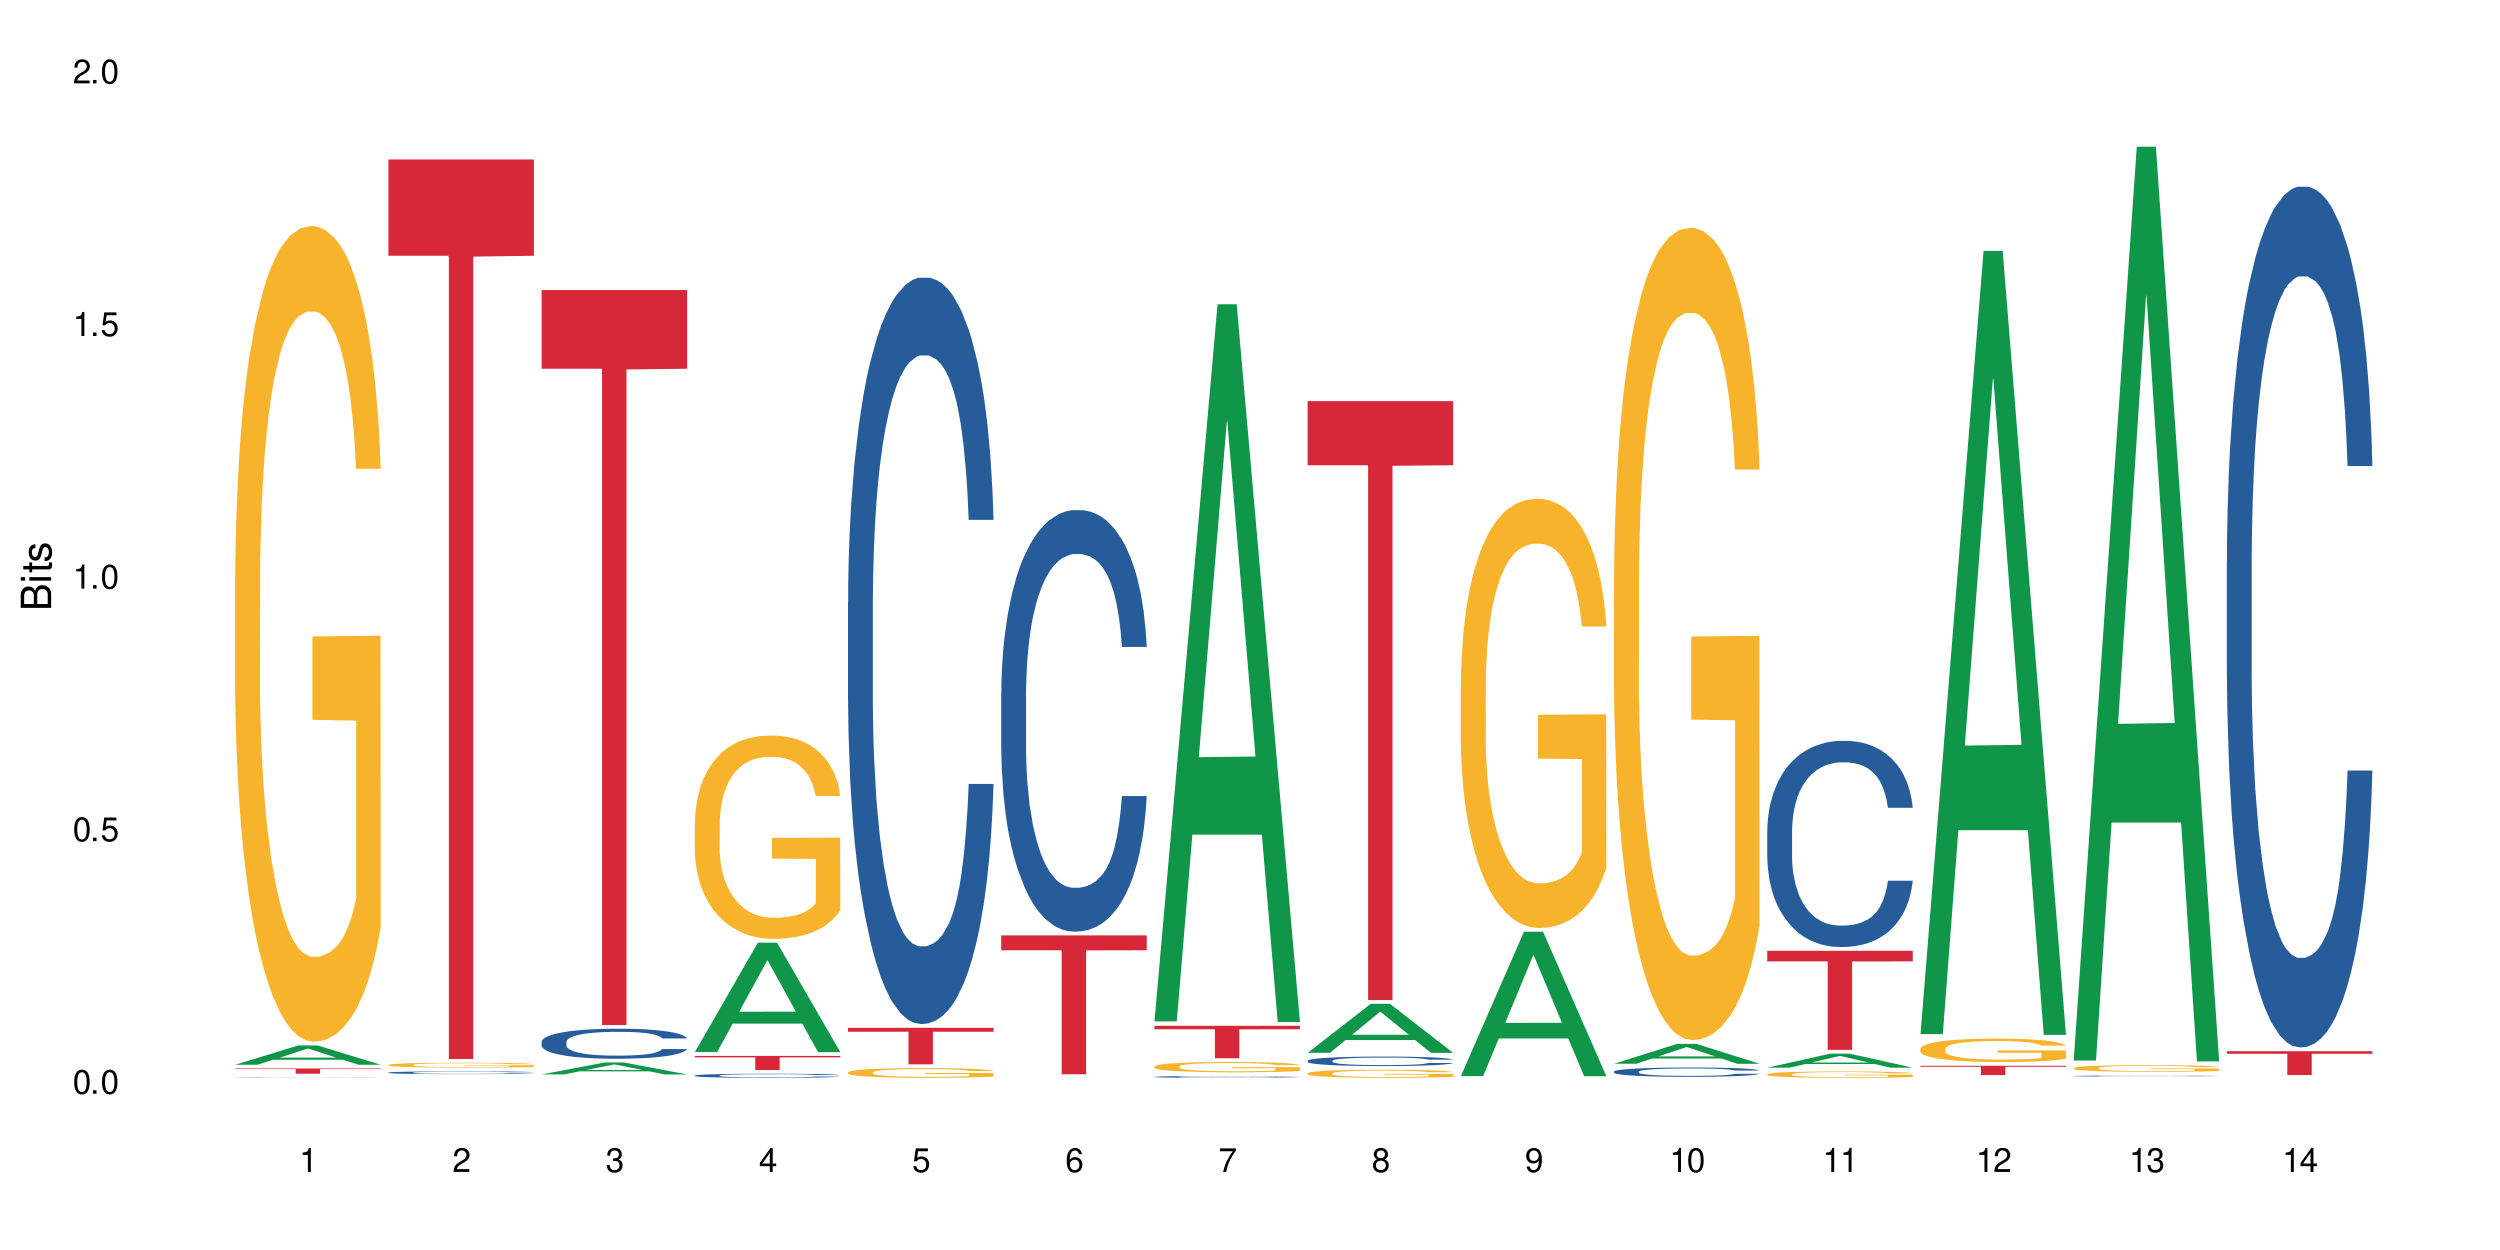 <?xml version="1.0" encoding="UTF-8"?>
<svg xmlns="http://www.w3.org/2000/svg" xmlns:xlink="http://www.w3.org/1999/xlink" width="720" height="360" viewBox="0 0 720 360">
<defs>
<g>
<g id="glyph-0-0">
</g>
<g id="glyph-0-1">
<path d="M 2.641 -6.938 C 2 -6.938 1.422 -6.656 1.078 -6.172 C 0.641 -5.562 0.406 -4.641 0.406 -3.359 C 0.406 -1.016 1.188 0.219 2.641 0.219 C 4.078 0.219 4.859 -1.016 4.859 -3.297 C 4.859 -4.641 4.656 -5.547 4.203 -6.172 C 3.844 -6.656 3.281 -6.938 2.641 -6.938 Z M 2.641 -6.188 C 3.547 -6.188 4 -5.25 4 -3.375 C 4 -1.406 3.562 -0.484 2.625 -0.484 C 1.734 -0.484 1.281 -1.438 1.281 -3.344 C 1.281 -5.25 1.734 -6.188 2.641 -6.188 Z M 2.641 -6.188 "/>
</g>
<g id="glyph-0-2">
<path d="M 1.828 -1 L 0.828 -1 L 0.828 0 L 1.828 0 Z M 1.828 -1 "/>
</g>
<g id="glyph-0-3">
<path d="M 4.562 -6.797 L 1.062 -6.797 L 0.547 -3.094 L 1.328 -3.094 C 1.719 -3.562 2.047 -3.734 2.578 -3.734 C 3.484 -3.734 4.062 -3.109 4.062 -2.094 C 4.062 -1.125 3.484 -0.531 2.578 -0.531 C 1.828 -0.531 1.375 -0.906 1.188 -1.672 L 0.328 -1.672 C 0.453 -1.109 0.547 -0.844 0.75 -0.594 C 1.125 -0.078 1.828 0.219 2.594 0.219 C 3.969 0.219 4.922 -0.781 4.922 -2.219 C 4.922 -3.562 4.031 -4.484 2.719 -4.484 C 2.25 -4.484 1.859 -4.359 1.469 -4.062 L 1.734 -5.969 L 4.562 -5.969 Z M 4.562 -6.797 "/>
</g>
<g id="glyph-0-4">
<path d="M 2.484 -4.938 L 2.484 0 L 3.328 0 L 3.328 -6.938 L 2.766 -6.938 C 2.469 -5.875 2.281 -5.734 0.984 -5.562 L 0.984 -4.938 Z M 2.484 -4.938 "/>
</g>
<g id="glyph-0-5">
<path d="M 4.859 -0.828 L 1.281 -0.828 C 1.359 -1.406 1.672 -1.781 2.5 -2.281 L 3.469 -2.828 C 4.406 -3.344 4.906 -4.062 4.906 -4.906 C 4.906 -5.484 4.672 -6.031 4.266 -6.406 C 3.859 -6.766 3.375 -6.938 2.719 -6.938 C 1.859 -6.938 1.219 -6.625 0.844 -6.031 C 0.609 -5.672 0.5 -5.234 0.484 -4.531 L 1.328 -4.531 C 1.359 -5.016 1.406 -5.281 1.531 -5.516 C 1.75 -5.938 2.188 -6.203 2.703 -6.203 C 3.469 -6.203 4.031 -5.641 4.031 -4.891 C 4.031 -4.344 3.719 -3.859 3.125 -3.516 L 2.234 -3 C 0.812 -2.172 0.406 -1.531 0.328 -0.016 L 4.859 -0.016 Z M 4.859 -0.828 "/>
</g>
<g id="glyph-0-6">
<path d="M 2.125 -3.188 L 2.578 -3.188 C 3.5 -3.188 3.984 -2.766 3.984 -1.922 C 3.984 -1.062 3.469 -0.531 2.594 -0.531 C 1.656 -0.531 1.203 -1 1.156 -2.016 L 0.312 -2.016 C 0.344 -1.453 0.438 -1.094 0.609 -0.781 C 0.953 -0.109 1.625 0.219 2.547 0.219 C 3.953 0.219 4.859 -0.625 4.859 -1.938 C 4.859 -2.828 4.516 -3.297 3.703 -3.594 C 4.344 -3.844 4.656 -4.328 4.656 -5.031 C 4.656 -6.219 3.875 -6.938 2.578 -6.938 C 1.203 -6.938 0.484 -6.172 0.453 -4.703 L 1.297 -4.703 C 1.312 -5.125 1.344 -5.359 1.453 -5.578 C 1.641 -5.969 2.062 -6.203 2.594 -6.203 C 3.344 -6.203 3.797 -5.75 3.797 -5 C 3.797 -4.516 3.609 -4.219 3.25 -4.047 C 3.016 -3.953 2.703 -3.922 2.125 -3.906 Z M 2.125 -3.188 "/>
</g>
<g id="glyph-0-7">
<path d="M 3.141 -1.672 L 3.141 0 L 3.984 0 L 3.984 -1.672 L 4.984 -1.672 L 4.984 -2.438 L 3.984 -2.438 L 3.984 -6.938 L 3.359 -6.938 L 0.266 -2.578 L 0.266 -1.672 Z M 3.141 -2.438 L 1 -2.438 L 3.141 -5.5 Z M 3.141 -2.438 "/>
</g>
<g id="glyph-0-8">
<path d="M 4.781 -5.125 C 4.609 -6.266 3.891 -6.938 2.844 -6.938 C 2.094 -6.938 1.422 -6.578 1.031 -5.953 C 0.594 -5.266 0.406 -4.422 0.406 -3.172 C 0.406 -2 0.578 -1.25 0.984 -0.641 C 1.359 -0.078 1.953 0.219 2.703 0.219 C 3.984 0.219 4.922 -0.75 4.922 -2.094 C 4.922 -3.375 4.062 -4.281 2.844 -4.281 C 2.172 -4.281 1.641 -4.031 1.281 -3.516 C 1.281 -5.234 1.828 -6.188 2.797 -6.188 C 3.391 -6.188 3.797 -5.797 3.938 -5.125 Z M 2.734 -3.531 C 3.547 -3.531 4.062 -2.953 4.062 -2.031 C 4.062 -1.156 3.484 -0.531 2.703 -0.531 C 1.922 -0.531 1.328 -1.188 1.328 -2.078 C 1.328 -2.938 1.906 -3.531 2.734 -3.531 Z M 2.734 -3.531 "/>
</g>
<g id="glyph-0-9">
<path d="M 4.984 -6.797 L 0.438 -6.797 L 0.438 -5.969 L 4.109 -5.969 C 2.5 -3.656 1.828 -2.234 1.328 0 L 2.219 0 C 2.594 -2.172 3.453 -4.047 4.984 -6.094 Z M 4.984 -6.797 "/>
</g>
<g id="glyph-0-10">
<path d="M 3.75 -3.656 C 4.469 -4.094 4.688 -4.438 4.688 -5.078 C 4.688 -6.172 3.844 -6.938 2.641 -6.938 C 1.438 -6.938 0.594 -6.172 0.594 -5.094 C 0.594 -4.438 0.812 -4.094 1.516 -3.656 C 0.734 -3.266 0.359 -2.703 0.359 -1.922 C 0.359 -0.656 1.281 0.219 2.641 0.219 C 3.984 0.219 4.922 -0.656 4.922 -1.922 C 4.922 -2.703 4.531 -3.266 3.75 -3.656 Z M 2.641 -6.188 C 3.359 -6.188 3.812 -5.75 3.812 -5.062 C 3.812 -4.406 3.344 -3.984 2.641 -3.984 C 1.922 -3.984 1.453 -4.406 1.453 -5.078 C 1.453 -5.75 1.922 -6.188 2.641 -6.188 Z M 2.641 -3.266 C 3.484 -3.266 4.062 -2.719 4.062 -1.906 C 4.062 -1.078 3.484 -0.531 2.625 -0.531 C 1.797 -0.531 1.219 -1.094 1.219 -1.906 C 1.219 -2.719 1.781 -3.266 2.641 -3.266 Z M 2.641 -3.266 "/>
</g>
<g id="glyph-0-11">
<path d="M 0.516 -1.578 C 0.672 -0.453 1.406 0.219 2.438 0.219 C 3.188 0.219 3.859 -0.141 4.266 -0.766 C 4.688 -1.453 4.891 -2.297 4.891 -3.547 C 4.891 -4.719 4.703 -5.453 4.312 -6.078 C 3.938 -6.641 3.344 -6.938 2.594 -6.938 C 1.297 -6.938 0.359 -5.969 0.359 -4.625 C 0.359 -3.344 1.234 -2.453 2.453 -2.453 C 3.094 -2.453 3.578 -2.672 4.016 -3.203 C 4 -1.484 3.469 -0.531 2.5 -0.531 C 1.906 -0.531 1.484 -0.906 1.359 -1.578 Z M 2.578 -6.203 C 3.375 -6.203 3.969 -5.531 3.969 -4.641 C 3.969 -3.797 3.391 -3.188 2.547 -3.188 C 1.734 -3.188 1.234 -3.766 1.234 -4.688 C 1.234 -5.562 1.797 -6.203 2.578 -6.203 Z M 2.578 -6.203 "/>
</g>
<g id="glyph-1-0">
</g>
<g id="glyph-1-1">
<path d="M 0 -0.953 L 0 -4.891 C 0 -5.719 -0.234 -6.344 -0.734 -6.797 C -1.188 -7.234 -1.812 -7.469 -2.5 -7.469 C -3.547 -7.469 -4.188 -7 -4.625 -5.875 C -4.984 -6.688 -5.625 -7.094 -6.531 -7.094 C -7.172 -7.094 -7.734 -6.859 -8.141 -6.391 C -8.562 -5.922 -8.75 -5.344 -8.75 -4.5 L -8.75 -0.953 Z M -4.984 -2.062 L -7.766 -2.062 L -7.766 -4.219 C -7.766 -4.844 -7.688 -5.203 -7.453 -5.5 C -7.219 -5.812 -6.859 -5.969 -6.375 -5.969 C -5.891 -5.969 -5.531 -5.812 -5.297 -5.5 C -5.062 -5.203 -4.984 -4.844 -4.984 -4.219 Z M -0.984 -2.062 L -4 -2.062 L -4 -4.781 C -4 -5.766 -3.438 -6.359 -2.484 -6.359 C -1.547 -6.359 -0.984 -5.766 -0.984 -4.781 Z M -0.984 -2.062 "/>
</g>
<g id="glyph-1-2">
<path d="M -6.281 -1.797 L -6.281 -0.797 L 0 -0.797 L 0 -1.797 Z M -8.75 -1.797 L -8.75 -0.797 L -7.484 -0.797 L -7.484 -1.797 Z M -8.75 -1.797 "/>
</g>
<g id="glyph-1-3">
<path d="M -6.281 -3.047 L -6.281 -2.016 L -8.016 -2.016 L -8.016 -1.016 L -6.281 -1.016 L -6.281 -0.172 L -5.469 -0.172 L -5.469 -1.016 L -0.719 -1.016 C -0.078 -1.016 0.281 -1.453 0.281 -2.234 C 0.281 -2.5 0.25 -2.719 0.188 -3.047 L -0.641 -3.047 C -0.609 -2.906 -0.594 -2.766 -0.594 -2.562 C -0.594 -2.141 -0.719 -2.016 -1.156 -2.016 L -5.469 -2.016 L -5.469 -3.047 Z M -6.281 -3.047 "/>
</g>
<g id="glyph-1-4">
<path d="M -4.531 -5.25 C -5.766 -5.25 -6.469 -4.422 -6.469 -2.969 C -6.469 -1.516 -5.719 -0.562 -4.547 -0.562 C -3.562 -0.562 -3.094 -1.062 -2.734 -2.562 L -2.516 -3.484 C -2.344 -4.188 -2.094 -4.469 -1.641 -4.469 C -1.047 -4.469 -0.641 -3.875 -0.641 -3 C -0.641 -2.453 -0.797 -2 -1.062 -1.75 C -1.25 -1.594 -1.422 -1.531 -1.875 -1.469 L -1.875 -0.406 C -0.422 -0.453 0.281 -1.266 0.281 -2.922 C 0.281 -4.5 -0.5 -5.516 -1.719 -5.516 C -2.656 -5.516 -3.172 -4.984 -3.469 -3.734 L -3.703 -2.766 C -3.891 -1.953 -4.156 -1.609 -4.594 -1.609 C -5.188 -1.609 -5.547 -2.125 -5.547 -2.938 C -5.547 -3.75 -5.203 -4.172 -4.531 -4.203 Z M -4.531 -5.25 "/>
</g>
</g>
</defs>
<rect x="-72" y="-36" width="864" height="432" fill="rgb(100%, 100%, 100%)" fill-opacity="1"/>
<path fill-rule="nonzero" fill="rgb(6.275%, 58.824%, 28.235%)" fill-opacity="1" d="M 67.73 306.645 L 67.777 306.641 L 85.914 301.082 L 91.422 301.082 L 109.648 306.648 L 103.242 306.648 L 98.676 305.195 L 78.656 305.195 L 74.18 306.645 L 67.73 306.645 L 80.582 304.594 L 96.84 304.59 L 88.734 301.992 L 88.645 301.984 L 88.555 302 L 80.539 304.59 L 80.582 304.594 Z M 67.73 306.645 "/>
<path fill-rule="nonzero" fill="rgb(14.51%, 36.078%, 60%)" fill-opacity="1" d="M 67.73 310.355 L 67.781 310.355 L 67.781 310.352 L 67.934 310.348 L 68.652 310.34 L 69.57 310.336 L 70.848 310.328 L 72.18 310.324 L 73.148 310.32 L 74.02 310.32 L 76.012 310.316 L 77.289 310.312 L 78.672 310.312 L 80.355 310.309 L 84.344 310.309 L 86.391 310.305 L 93.441 310.305 L 94.926 310.309 L 97.941 310.309 L 100.344 310.312 L 102.492 310.312 L 103.461 310.316 L 104.996 310.32 L 106.172 310.32 L 106.988 310.324 L 107.91 310.328 L 108.727 310.332 L 109.34 310.34 L 109.648 310.344 L 102.492 310.344 L 102.133 310.34 L 101.723 310.336 L 100.191 310.328 L 99.117 310.324 L 98.145 310.324 L 96.816 310.32 L 93.238 310.32 L 90.988 310.316 L 87.41 310.316 L 85.418 310.32 L 82.812 310.32 L 81.738 310.324 L 79.59 310.324 L 78.516 310.328 L 77.75 310.332 L 76.883 310.336 L 76.371 310.336 L 75.91 310.34 L 75.5 310.344 L 75.195 310.348 L 74.988 310.352 L 74.887 310.355 L 74.887 310.371 L 74.988 310.375 L 75.246 310.379 L 75.91 310.387 L 76.883 310.391 L 78.004 310.395 L 79.078 310.398 L 79.691 310.398 L 80.512 310.402 L 81.789 310.402 L 83.629 310.406 L 94.977 310.406 L 96.867 310.402 L 98.043 310.402 L 99.066 310.398 L 100.344 310.398 L 101.109 310.395 L 101.723 310.391 L 102.184 310.387 L 102.492 310.383 L 109.648 310.383 L 109.34 310.387 L 108.883 310.391 L 108.422 310.395 L 107.707 310.398 L 106.887 310.402 L 105.711 310.406 L 104.742 310.406 L 103.461 310.41 L 102.285 310.41 L 101.008 310.414 L 99.117 310.414 L 97.891 310.418 L 83.016 310.418 L 80.41 310.414 L 78.516 310.414 L 77.035 310.41 L 75.758 310.41 L 74.324 310.406 L 72.484 310.402 L 71.359 310.398 L 70.594 310.395 L 69.723 310.391 L 69.109 310.387 L 68.395 310.383 L 67.883 310.375 L 67.73 310.371 Z M 67.73 310.355 "/>
<path fill-rule="nonzero" fill="rgb(96.863%, 70.196%, 16.863%)" fill-opacity="1" d="M 67.73 165.703 L 67.781 165.488 L 67.781 161.199 L 67.988 151.543 L 68.496 138.242 L 69.164 127.301 L 69.879 118.719 L 70.34 114.215 L 71.105 107.777 L 71.77 103.059 L 73.457 93.406 L 75.602 84.395 L 76.777 80.531 L 78.109 76.887 L 80 72.809 L 80.867 71.309 L 83.527 67.875 L 86.543 65.73 L 89.863 65.086 L 91.398 65.301 L 93.496 66.16 L 96.355 68.52 L 97.992 70.664 L 99.27 72.809 L 100.602 75.598 L 102.234 79.891 L 103.77 85.039 L 104.996 90.188 L 106.223 96.621 L 107.246 103.488 L 108.113 110.996 L 108.883 120.008 L 109.34 127.516 L 109.648 135.023 L 102.543 135.023 L 102.133 127.516 L 101.672 121.723 L 100.906 114.645 L 100.141 109.496 L 99.375 105.418 L 97.941 99.84 L 96.715 96.41 L 95.18 93.406 L 93.699 91.473 L 92.012 90.188 L 90.988 89.758 L 88.281 89.758 L 85.828 91.258 L 84.395 92.977 L 83.375 94.691 L 81.941 97.91 L 81.074 100.484 L 80.562 102.199 L 79.027 108.852 L 78.004 114.859 L 77.445 118.934 L 76.727 125.371 L 76.215 131.164 L 75.652 139.746 L 75.348 146.18 L 74.938 160.77 L 74.887 199.387 L 75.039 207.539 L 75.348 216.336 L 75.758 224.059 L 76.371 232.211 L 76.984 238.43 L 78.059 246.797 L 78.977 252.375 L 79.691 256.023 L 81.074 261.816 L 81.637 263.746 L 82.965 267.609 L 84.344 270.613 L 86.031 273.188 L 87.309 274.473 L 89.355 275.547 L 91.961 275.547 L 95.027 274.258 L 96.969 272.543 L 98.301 270.828 L 99.168 269.324 L 100.242 266.965 L 101.008 264.82 L 101.723 262.461 L 102.594 258.812 L 102.594 207.539 L 89.969 207.324 L 89.969 183.297 L 109.598 183.082 L 109.648 266.965 L 108.574 272.758 L 107.246 278.336 L 105.969 282.625 L 104.637 286.273 L 102.746 290.348 L 101.215 292.922 L 98.863 295.926 L 96.715 297.859 L 94.465 299.145 L 92.473 299.789 L 90.121 300.004 L 88.023 299.574 L 85.777 298.285 L 83.988 296.57 L 82.352 294.426 L 80.715 291.637 L 78.672 287.133 L 77.34 283.484 L 75.961 278.98 L 74.582 273.617 L 73.355 267.824 L 72.535 263.316 L 71.719 258.168 L 70.848 251.734 L 70.031 244.438 L 69.418 237.789 L 68.855 230.277 L 68.445 223.199 L 68.039 213.547 L 67.832 205.82 L 67.73 199.172 Z M 67.73 165.703 "/>
<path fill-rule="nonzero" fill="rgb(83.922%, 15.686%, 22.353%)" fill-opacity="1" d="M 67.73 307.727 L 109.648 307.727 L 109.648 307.887 L 92.18 307.891 L 92.18 309.23 L 85.148 309.23 L 85.148 307.891 L 85.047 307.887 L 67.73 307.887 Z M 67.73 307.727 "/>
<path fill-rule="nonzero" fill="rgb(14.51%, 36.078%, 60%)" fill-opacity="1" d="M 111.855 308.902 L 111.906 308.898 L 111.906 308.883 L 112.059 308.855 L 112.418 308.816 L 112.773 308.793 L 113.695 308.75 L 114.973 308.707 L 116.301 308.676 L 117.273 308.656 L 118.141 308.641 L 120.137 308.613 L 121.414 308.602 L 122.793 308.586 L 124.48 308.574 L 125.707 308.566 L 128.469 308.555 L 130.512 308.551 L 132.098 308.547 L 135.523 308.547 L 137.566 308.551 L 139.047 308.555 L 140.684 308.562 L 142.066 308.566 L 144.469 308.582 L 146.613 308.605 L 147.586 308.617 L 149.117 308.641 L 150.293 308.66 L 151.113 308.68 L 152.031 308.707 L 152.852 308.742 L 153.465 308.777 L 153.77 308.812 L 146.613 308.812 L 146.258 308.781 L 145.848 308.758 L 145.082 308.727 L 144.312 308.707 L 143.242 308.684 L 142.27 308.672 L 140.941 308.656 L 139.766 308.648 L 138.539 308.641 L 137.363 308.637 L 135.113 308.633 L 131.535 308.633 L 129.539 308.641 L 128.469 308.645 L 126.934 308.656 L 125.859 308.664 L 124.582 308.68 L 123.715 308.691 L 122.641 308.711 L 121.875 308.73 L 121.004 308.754 L 120.492 308.773 L 120.031 308.793 L 119.625 308.816 L 119.316 308.844 L 119.113 308.871 L 119.012 308.898 L 119.012 309.012 L 119.113 309.039 L 119.367 309.07 L 120.031 309.113 L 121.004 309.152 L 122.129 309.184 L 123.203 309.207 L 123.816 309.219 L 124.633 309.23 L 125.91 309.242 L 127.75 309.258 L 128.824 309.266 L 130.461 309.27 L 132.148 309.273 L 134.398 309.273 L 136.391 309.27 L 137.719 309.266 L 139.102 309.262 L 140.992 309.25 L 142.168 309.238 L 143.188 309.223 L 143.957 309.207 L 144.469 309.195 L 145.234 309.172 L 145.848 309.148 L 146.309 309.121 L 146.613 309.098 L 153.77 309.098 L 153.465 309.129 L 153.004 309.156 L 152.543 309.176 L 151.828 309.203 L 151.012 309.227 L 149.836 309.254 L 148.863 309.27 L 147.586 309.289 L 146.41 309.301 L 145.133 309.312 L 143.242 309.328 L 142.012 309.336 L 140.684 309.344 L 139.102 309.348 L 137.105 309.355 L 134.961 309.355 L 132.965 309.359 L 130.82 309.355 L 129.234 309.352 L 127.137 309.348 L 124.531 309.332 L 122.641 309.32 L 121.156 309.305 L 119.879 309.289 L 118.449 309.27 L 116.609 309.238 L 115.484 309.211 L 114.715 309.191 L 113.848 309.164 L 113.234 309.137 L 112.52 309.098 L 112.008 309.043 L 111.855 309.004 Z M 111.855 308.902 "/>
<path fill-rule="nonzero" fill="rgb(96.863%, 70.196%, 16.863%)" fill-opacity="1" d="M 111.855 306.672 L 111.906 306.668 L 111.906 306.645 L 112.109 306.586 L 112.621 306.508 L 113.285 306.441 L 114 306.391 L 114.461 306.363 L 115.227 306.324 L 115.891 306.297 L 117.578 306.242 L 119.727 306.188 L 120.902 306.164 L 122.23 306.141 L 124.121 306.117 L 124.992 306.109 L 127.648 306.09 L 130.664 306.074 L 133.988 306.07 L 135.523 306.074 L 137.617 306.078 L 140.48 306.094 L 142.117 306.105 L 143.395 306.117 L 144.723 306.133 L 146.359 306.16 L 147.891 306.191 L 149.117 306.223 L 150.348 306.258 L 151.367 306.301 L 152.238 306.344 L 153.004 306.398 L 153.465 306.445 L 153.77 306.488 L 146.664 306.488 L 146.258 306.445 L 145.797 306.41 L 145.031 306.367 L 144.262 306.336 L 143.496 306.312 L 142.066 306.277 L 140.84 306.258 L 139.305 306.242 L 137.82 306.23 L 136.137 306.223 L 135.113 306.219 L 132.402 306.219 L 129.949 306.227 L 128.52 306.238 L 127.496 306.25 L 126.066 306.266 L 125.195 306.281 L 124.684 306.293 L 123.152 306.332 L 122.129 306.367 L 121.566 306.391 L 120.852 306.43 L 120.34 306.465 L 119.777 306.516 L 119.469 306.555 L 119.062 306.641 L 119.012 306.871 L 119.164 306.922 L 119.469 306.973 L 119.879 307.02 L 120.492 307.066 L 121.105 307.105 L 122.18 307.152 L 123.102 307.188 L 123.816 307.211 L 125.195 307.242 L 125.758 307.254 L 127.086 307.277 L 128.469 307.297 L 130.152 307.312 L 131.434 307.32 L 133.477 307.324 L 136.082 307.324 L 139.152 307.316 L 141.094 307.309 L 142.422 307.297 L 143.293 307.289 L 144.363 307.273 L 145.133 307.262 L 145.848 307.246 L 146.715 307.227 L 146.715 306.922 L 134.09 306.918 L 134.09 306.777 L 153.719 306.773 L 153.77 307.273 L 152.699 307.309 L 151.367 307.344 L 150.09 307.367 L 148.762 307.391 L 146.871 307.414 L 145.336 307.43 L 142.984 307.445 L 140.84 307.457 L 138.59 307.465 L 136.594 307.469 L 134.242 307.473 L 132.148 307.469 L 129.898 307.461 L 128.109 307.449 L 126.473 307.438 L 124.84 307.422 L 122.793 307.395 L 121.465 307.371 L 120.082 307.348 L 118.703 307.312 L 117.477 307.281 L 116.66 307.254 L 115.84 307.223 L 114.973 307.184 L 114.152 307.141 L 113.539 307.102 L 112.98 307.055 L 112.57 307.012 L 112.16 306.957 L 111.957 306.91 L 111.855 306.871 Z M 111.855 306.672 "/>
<path fill-rule="nonzero" fill="rgb(83.922%, 15.686%, 22.353%)" fill-opacity="1" d="M 111.855 45.93 L 153.77 45.93 L 153.77 73.66 L 136.301 73.902 L 136.301 304.996 L 129.273 304.996 L 129.273 74.145 L 129.172 73.66 L 111.855 73.66 Z M 111.855 45.93 "/>
<path fill-rule="nonzero" fill="rgb(6.275%, 58.824%, 28.235%)" fill-opacity="1" d="M 155.977 309.434 L 156.023 309.43 L 174.16 305.996 L 179.668 305.996 L 197.895 309.438 L 191.488 309.438 L 186.922 308.539 L 166.902 308.539 L 162.426 309.434 L 155.977 309.434 L 168.828 308.168 L 185.086 308.164 L 176.98 306.559 L 176.891 306.555 L 176.801 306.566 L 168.785 308.164 L 168.828 308.168 Z M 155.977 309.434 "/>
<path fill-rule="nonzero" fill="rgb(14.51%, 36.078%, 60%)" fill-opacity="1" d="M 155.977 300.035 L 156.027 300.027 L 156.027 299.836 L 156.18 299.539 L 156.539 299.156 L 156.898 298.898 L 157.816 298.43 L 159.094 297.98 L 160.426 297.633 L 161.395 297.426 L 162.266 297.27 L 164.258 296.977 L 165.535 296.828 L 166.918 296.691 L 168.602 296.559 L 169.828 296.48 L 172.59 296.352 L 174.637 296.297 L 176.219 296.273 L 179.645 296.273 L 181.688 296.305 L 183.172 296.344 L 184.809 296.406 L 186.188 296.48 L 188.59 296.652 L 190.738 296.875 L 191.707 297 L 193.242 297.246 L 194.418 297.484 L 195.234 297.688 L 196.156 297.98 L 196.973 298.336 L 197.586 298.738 L 197.895 299.078 L 190.738 299.078 L 190.379 298.762 L 189.969 298.52 L 189.203 298.195 L 188.438 297.965 L 187.363 297.734 L 186.391 297.586 L 185.062 297.434 L 183.887 297.34 L 182.66 297.27 L 181.484 297.223 L 179.234 297.176 L 176.629 297.176 L 175.656 297.191 L 173.664 297.254 L 172.59 297.309 L 171.059 297.418 L 169.984 297.523 L 168.707 297.68 L 167.836 297.812 L 166.762 298.02 L 165.996 298.203 L 165.129 298.461 L 164.617 298.66 L 164.156 298.883 L 163.746 299.141 L 163.441 299.418 L 163.234 299.711 L 163.133 299.996 L 163.133 301.219 L 163.234 301.504 L 163.492 301.836 L 164.156 302.32 L 165.129 302.738 L 166.25 303.07 L 167.324 303.309 L 167.938 303.418 L 168.758 303.543 L 170.035 303.703 L 171.875 303.859 L 172.949 303.922 L 174.582 303.988 L 176.27 304.02 L 178.52 304.02 L 180.512 303.988 L 181.844 303.945 L 183.223 303.883 L 185.113 303.75 L 186.289 303.625 L 187.312 303.473 L 188.078 303.324 L 188.59 303.195 L 189.355 302.953 L 189.969 302.684 L 190.43 302.406 L 190.738 302.137 L 197.895 302.137 L 197.586 302.453 L 197.129 302.762 L 196.668 302.992 L 195.953 303.266 L 195.133 303.512 L 193.957 303.789 L 192.988 303.973 L 191.707 304.168 L 190.531 304.32 L 189.254 304.453 L 187.363 304.609 L 186.137 304.691 L 184.809 304.762 L 183.223 304.824 L 181.23 304.879 L 179.082 304.91 L 177.09 304.918 L 174.941 304.902 L 173.355 304.871 L 171.262 304.801 L 168.652 304.66 L 166.762 304.508 L 165.281 304.359 L 164.004 304.199 L 162.57 303.988 L 160.73 303.641 L 159.605 303.371 L 158.84 303.148 L 157.969 302.84 L 157.355 302.562 L 156.641 302.121 L 156.129 301.559 L 155.977 301.125 Z M 155.977 300.035 "/>
<path fill-rule="nonzero" fill="rgb(83.922%, 15.686%, 22.353%)" fill-opacity="1" d="M 155.977 83.543 L 197.895 83.543 L 197.895 106.199 L 180.426 106.398 L 180.426 295.195 L 173.395 295.195 L 173.395 106.598 L 173.293 106.199 L 155.977 106.199 Z M 155.977 83.543 "/>
<path fill-rule="nonzero" fill="rgb(6.275%, 58.824%, 28.235%)" fill-opacity="1" d="M 200.102 302.992 L 200.145 302.965 L 218.281 271.48 L 223.789 271.48 L 242.016 303.023 L 235.613 303.023 L 231.047 294.789 L 211.027 294.789 L 206.547 302.992 L 200.102 302.992 L 212.953 291.383 L 229.207 291.352 L 221.102 276.633 L 221.012 276.605 L 220.926 276.691 L 212.906 291.352 L 212.953 291.383 Z M 200.102 302.992 "/>
<path fill-rule="nonzero" fill="rgb(14.51%, 36.078%, 60%)" fill-opacity="1" d="M 200.102 309.754 L 200.152 309.754 L 200.152 309.727 L 200.305 309.684 L 200.664 309.633 L 201.02 309.598 L 201.941 309.535 L 203.219 309.473 L 204.547 309.426 L 205.52 309.398 L 206.387 309.375 L 208.383 309.336 L 209.66 309.316 L 211.039 309.297 L 212.727 309.277 L 213.953 309.27 L 216.715 309.25 L 218.758 309.242 L 223.77 309.242 L 225.812 309.246 L 227.293 309.25 L 228.93 309.258 L 230.312 309.27 L 232.715 309.293 L 234.859 309.32 L 235.832 309.34 L 237.363 309.371 L 238.539 309.406 L 239.359 309.434 L 240.277 309.473 L 241.098 309.523 L 241.711 309.578 L 242.016 309.621 L 234.859 309.621 L 234.504 309.578 L 234.094 309.547 L 233.328 309.504 L 232.559 309.473 L 231.488 309.441 L 230.516 309.418 L 229.188 309.398 L 228.012 309.387 L 226.785 309.375 L 225.609 309.371 L 223.359 309.363 L 220.75 309.363 L 219.781 309.367 L 217.785 309.375 L 216.715 309.383 L 215.18 309.398 L 214.105 309.41 L 212.828 309.434 L 211.961 309.449 L 210.887 309.477 L 210.117 309.504 L 209.25 309.539 L 208.738 309.566 L 208.277 309.598 L 207.871 309.633 L 207.562 309.668 L 207.359 309.711 L 207.258 309.746 L 207.258 309.914 L 207.359 309.953 L 207.613 310 L 208.277 310.066 L 209.25 310.121 L 210.375 310.168 L 211.449 310.199 L 212.062 310.215 L 212.879 310.23 L 214.156 310.254 L 215.996 310.273 L 217.07 310.285 L 218.707 310.293 L 220.395 310.297 L 222.645 310.297 L 224.637 310.293 L 225.965 310.285 L 227.348 310.277 L 229.238 310.262 L 230.414 310.242 L 231.434 310.223 L 232.203 310.203 L 232.715 310.184 L 233.48 310.152 L 234.094 310.113 L 234.555 310.078 L 234.859 310.039 L 242.016 310.039 L 241.711 310.082 L 241.25 310.125 L 240.789 310.156 L 240.074 310.195 L 239.258 310.227 L 238.082 310.266 L 237.109 310.289 L 235.832 310.316 L 234.656 310.336 L 233.379 310.355 L 231.488 310.379 L 230.258 310.387 L 228.93 310.398 L 227.348 310.406 L 225.352 310.414 L 223.207 310.418 L 219.066 310.418 L 217.48 310.414 L 215.383 310.402 L 212.777 310.383 L 210.887 310.363 L 209.402 310.344 L 208.125 310.32 L 206.695 310.293 L 204.855 310.246 L 203.73 310.207 L 202.961 310.18 L 202.094 310.137 L 201.48 310.098 L 200.766 310.039 L 200.254 309.961 L 200.102 309.902 Z M 200.102 309.754 "/>
<path fill-rule="nonzero" fill="rgb(96.863%, 70.196%, 16.863%)" fill-opacity="1" d="M 200.102 236.914 L 200.152 236.863 L 200.152 235.793 L 200.355 233.383 L 200.867 230.066 L 201.531 227.34 L 202.246 225.199 L 202.707 224.078 L 203.473 222.473 L 204.137 221.293 L 205.824 218.887 L 207.973 216.641 L 209.148 215.676 L 210.477 214.77 L 212.367 213.75 L 213.238 213.379 L 215.895 212.52 L 218.91 211.984 L 222.234 211.824 L 223.77 211.879 L 225.863 212.094 L 228.727 212.684 L 230.363 213.215 L 231.641 213.75 L 232.969 214.445 L 234.605 215.516 L 236.137 216.801 L 237.363 218.086 L 238.594 219.691 L 239.613 221.402 L 240.484 223.273 L 241.25 225.52 L 241.711 227.395 L 242.016 229.266 L 234.91 229.266 L 234.504 227.395 L 234.043 225.949 L 233.277 224.184 L 232.508 222.898 L 231.742 221.883 L 230.312 220.492 L 229.082 219.637 L 227.551 218.887 L 226.066 218.406 L 224.383 218.086 L 223.359 217.977 L 220.648 217.977 L 218.195 218.352 L 216.766 218.781 L 215.742 219.207 L 214.312 220.012 L 213.441 220.652 L 212.93 221.082 L 211.398 222.738 L 210.375 224.238 L 209.812 225.254 L 209.098 226.859 L 208.586 228.301 L 208.023 230.441 L 207.715 232.047 L 207.309 235.684 L 207.258 245.312 L 207.41 247.348 L 207.715 249.539 L 208.125 251.465 L 208.738 253.5 L 209.352 255.051 L 210.426 257.137 L 211.348 258.527 L 212.062 259.438 L 213.441 260.883 L 214.004 261.363 L 215.332 262.324 L 216.715 263.074 L 218.398 263.715 L 219.68 264.039 L 221.723 264.305 L 224.328 264.305 L 227.398 263.984 L 229.34 263.555 L 230.668 263.129 L 231.539 262.754 L 232.609 262.164 L 233.379 261.629 L 234.094 261.043 L 234.961 260.133 L 234.961 247.348 L 222.336 247.293 L 222.336 241.301 L 241.965 241.25 L 242.016 262.164 L 240.941 263.609 L 239.613 265 L 238.336 266.07 L 237.008 266.98 L 235.117 267.996 L 233.582 268.637 L 231.23 269.387 L 229.082 269.867 L 226.836 270.188 L 224.84 270.352 L 222.488 270.402 L 220.395 270.297 L 218.145 269.977 L 216.355 269.547 L 214.719 269.012 L 213.082 268.316 L 211.039 267.195 L 209.711 266.285 L 208.328 265.16 L 206.949 263.824 L 205.723 262.379 L 204.906 261.254 L 204.086 259.973 L 203.219 258.367 L 202.398 256.547 L 201.785 254.891 L 201.223 253.016 L 200.816 251.25 L 200.406 248.844 L 200.203 246.918 L 200.102 245.262 Z M 200.102 236.914 "/>
<path fill-rule="nonzero" fill="rgb(83.922%, 15.686%, 22.353%)" fill-opacity="1" d="M 200.102 304.102 L 242.016 304.102 L 242.016 304.535 L 224.547 304.539 L 224.547 308.164 L 217.52 308.164 L 217.52 304.543 L 217.418 304.535 L 200.102 304.535 Z M 200.102 304.102 "/>
<path fill-rule="nonzero" fill="rgb(14.51%, 36.078%, 60%)" fill-opacity="1" d="M 244.223 173.504 L 244.273 173.309 L 244.273 168.594 L 244.426 161.129 L 244.785 151.695 L 245.145 145.211 L 246.062 133.621 L 247.34 122.422 L 248.672 113.773 L 249.641 108.668 L 250.512 104.738 L 252.504 97.469 L 253.781 93.734 L 255.164 90.395 L 256.848 87.055 L 258.074 85.09 L 260.836 81.945 L 262.883 80.57 L 264.465 79.98 L 267.891 79.98 L 269.934 80.766 L 271.418 81.75 L 273.055 83.32 L 274.434 85.09 L 276.836 89.41 L 278.984 94.914 L 279.953 98.055 L 281.488 104.148 L 282.664 110.043 L 283.48 115.148 L 284.402 122.422 L 285.219 131.262 L 285.832 141.281 L 286.141 149.73 L 278.984 149.73 L 278.625 141.871 L 278.215 135.781 L 277.449 127.727 L 276.684 122.027 L 275.609 116.328 L 274.637 112.598 L 273.309 108.863 L 272.133 106.504 L 270.906 104.738 L 269.73 103.559 L 267.48 102.379 L 264.875 102.379 L 263.902 102.773 L 261.91 104.344 L 260.836 105.719 L 259.305 108.469 L 258.23 111.023 L 256.953 114.953 L 256.082 118.293 L 255.008 123.402 L 254.242 127.922 L 253.371 134.406 L 252.863 139.316 L 252.402 144.82 L 251.992 151.305 L 251.688 158.18 L 251.48 165.449 L 251.379 172.523 L 251.379 202.977 L 251.48 210.051 L 251.738 218.305 L 252.402 230.289 L 253.371 240.703 L 254.496 248.953 L 255.57 254.848 L 256.184 257.598 L 257.004 260.742 L 258.281 264.672 L 260.121 268.602 L 261.195 270.176 L 262.828 271.746 L 264.516 272.531 L 266.766 272.531 L 268.758 271.746 L 270.09 270.762 L 271.469 269.191 L 273.359 265.852 L 274.535 262.707 L 275.559 258.977 L 276.324 255.242 L 276.836 252.098 L 277.602 246.008 L 278.215 239.328 L 278.676 232.449 L 278.984 225.77 L 286.141 225.77 L 285.832 233.629 L 285.371 241.293 L 284.914 246.988 L 284.195 253.867 L 283.379 259.957 L 282.203 266.832 L 281.23 271.352 L 279.953 276.266 L 278.777 280 L 277.5 283.34 L 275.609 287.27 L 274.383 289.234 L 273.055 291 L 271.469 292.574 L 269.477 293.949 L 267.328 294.734 L 265.336 294.93 L 263.188 294.539 L 261.602 293.75 L 259.508 291.984 L 256.898 288.445 L 255.008 284.715 L 253.527 280.98 L 252.25 277.051 L 250.816 271.746 L 248.977 263.102 L 247.852 256.422 L 247.086 250.918 L 246.215 243.258 L 245.602 236.379 L 244.887 225.375 L 244.375 211.426 L 244.223 200.621 Z M 244.223 173.504 "/>
<path fill-rule="nonzero" fill="rgb(96.863%, 70.196%, 16.863%)" fill-opacity="1" d="M 244.223 308.809 L 244.273 308.809 L 244.273 308.754 L 244.477 308.641 L 244.988 308.48 L 245.652 308.348 L 246.371 308.246 L 246.828 308.191 L 247.598 308.117 L 248.262 308.059 L 249.949 307.941 L 252.094 307.836 L 253.27 307.789 L 254.602 307.746 L 256.492 307.695 L 257.359 307.68 L 260.02 307.637 L 263.035 307.613 L 266.355 307.605 L 267.891 307.605 L 269.988 307.617 L 272.848 307.645 L 274.484 307.672 L 275.762 307.695 L 277.094 307.73 L 278.727 307.781 L 280.262 307.844 L 281.488 307.906 L 282.715 307.98 L 283.738 308.062 L 284.605 308.152 L 285.371 308.262 L 285.832 308.352 L 286.141 308.441 L 279.035 308.441 L 278.625 308.352 L 278.164 308.281 L 277.398 308.199 L 276.633 308.137 L 275.863 308.086 L 274.434 308.02 L 273.207 307.98 L 271.672 307.941 L 270.191 307.922 L 268.504 307.906 L 267.48 307.898 L 264.773 307.898 L 262.32 307.918 L 260.887 307.938 L 259.863 307.957 L 258.434 307.996 L 257.566 308.027 L 257.055 308.047 L 255.52 308.129 L 254.496 308.199 L 253.934 308.25 L 253.219 308.328 L 252.707 308.395 L 252.145 308.5 L 251.84 308.574 L 251.43 308.75 L 251.379 309.215 L 251.531 309.312 L 251.84 309.418 L 252.25 309.508 L 252.863 309.605 L 253.477 309.68 L 254.547 309.781 L 255.469 309.848 L 256.184 309.891 L 257.566 309.961 L 258.129 309.984 L 259.457 310.031 L 260.836 310.066 L 262.523 310.098 L 263.801 310.113 L 265.848 310.125 L 268.453 310.125 L 271.52 310.109 L 273.461 310.09 L 274.793 310.07 L 275.66 310.051 L 276.734 310.023 L 277.5 309.996 L 278.215 309.969 L 279.086 309.926 L 279.086 309.312 L 266.461 309.309 L 266.461 309.02 L 286.09 309.02 L 286.141 310.023 L 285.066 310.094 L 283.738 310.16 L 282.461 310.211 L 281.129 310.254 L 279.238 310.305 L 277.707 310.336 L 275.355 310.371 L 273.207 310.395 L 270.957 310.41 L 268.965 310.418 L 266.613 310.418 L 264.516 310.414 L 262.27 310.398 L 260.477 310.379 L 258.844 310.352 L 257.207 310.32 L 255.164 310.266 L 253.832 310.223 L 252.453 310.168 L 251.074 310.102 L 249.848 310.035 L 249.027 309.98 L 248.211 309.918 L 247.34 309.84 L 246.523 309.754 L 245.91 309.672 L 245.348 309.582 L 244.938 309.5 L 244.531 309.383 L 244.324 309.289 L 244.223 309.211 Z M 244.223 308.809 "/>
<path fill-rule="nonzero" fill="rgb(83.922%, 15.686%, 22.353%)" fill-opacity="1" d="M 244.223 296.008 L 286.141 296.008 L 286.141 297.133 L 268.672 297.145 L 268.672 306.527 L 261.641 306.527 L 261.641 297.152 L 261.539 297.133 L 244.223 297.133 Z M 244.223 296.008 "/>
<path fill-rule="nonzero" fill="rgb(14.51%, 36.078%, 60%)" fill-opacity="1" d="M 288.348 199.746 L 288.398 199.633 L 288.398 196.973 L 288.551 192.754 L 288.906 187.43 L 289.266 183.766 L 290.188 177.219 L 291.465 170.895 L 292.793 166.016 L 293.766 163.129 L 294.633 160.91 L 296.629 156.805 L 297.906 154.695 L 299.285 152.809 L 300.973 150.922 L 302.199 149.812 L 304.961 148.039 L 307.004 147.262 L 308.59 146.93 L 312.012 146.93 L 314.059 147.371 L 315.539 147.926 L 317.176 148.816 L 318.559 149.812 L 320.961 152.254 L 323.105 155.363 L 324.078 157.137 L 325.609 160.578 L 326.785 163.906 L 327.605 166.789 L 328.523 170.895 L 329.344 175.891 L 329.957 181.547 L 330.262 186.32 L 323.105 186.32 L 322.75 181.879 L 322.34 178.441 L 321.574 173.891 L 320.805 170.676 L 319.73 167.457 L 318.762 165.348 L 317.434 163.238 L 316.258 161.906 L 315.031 160.91 L 313.855 160.242 L 311.605 159.578 L 308.996 159.578 L 308.027 159.801 L 306.031 160.688 L 304.961 161.465 L 303.426 163.02 L 302.352 164.461 L 301.074 166.68 L 300.207 168.566 L 299.133 171.449 L 298.363 174.004 L 297.496 177.664 L 296.984 180.438 L 296.523 183.547 L 296.117 187.207 L 295.809 191.09 L 295.605 195.195 L 295.504 199.191 L 295.504 216.391 L 295.605 220.383 L 295.859 225.043 L 296.523 231.812 L 297.496 237.691 L 298.621 242.355 L 299.695 245.684 L 300.309 247.234 L 301.125 249.012 L 302.402 251.23 L 304.242 253.449 L 305.316 254.336 L 306.953 255.227 L 308.641 255.668 L 310.891 255.668 L 312.883 255.227 L 314.211 254.672 L 315.594 253.781 L 317.484 251.895 L 318.66 250.121 L 319.68 248.012 L 320.449 245.906 L 320.961 244.129 L 321.727 240.688 L 322.34 236.918 L 322.801 233.031 L 323.105 229.262 L 330.262 229.262 L 329.957 233.699 L 329.496 238.027 L 329.035 241.242 L 328.32 245.129 L 327.504 248.566 L 326.328 252.449 L 325.355 255.004 L 324.078 257.777 L 322.902 259.887 L 321.625 261.77 L 319.73 263.992 L 318.504 265.102 L 317.176 266.098 L 315.594 266.988 L 313.598 267.762 L 311.453 268.207 L 309.457 268.316 L 307.312 268.098 L 305.727 267.652 L 303.629 266.652 L 301.023 264.656 L 299.133 262.547 L 297.648 260.441 L 296.371 258.223 L 294.941 255.227 L 293.102 250.344 L 291.977 246.57 L 291.207 243.465 L 290.34 239.137 L 289.727 235.254 L 289.012 229.039 L 288.5 221.16 L 288.348 215.059 Z M 288.348 199.746 "/>
<path fill-rule="nonzero" fill="rgb(83.922%, 15.686%, 22.353%)" fill-opacity="1" d="M 288.348 269.395 L 330.262 269.395 L 330.262 273.676 L 312.793 273.715 L 312.793 309.391 L 305.766 309.391 L 305.766 273.75 L 305.664 273.676 L 288.348 273.676 Z M 288.348 269.395 "/>
<path fill-rule="nonzero" fill="rgb(6.275%, 58.824%, 28.235%)" fill-opacity="1" d="M 332.469 294.16 L 332.512 293.969 L 350.652 87.621 L 356.16 87.621 L 374.387 294.355 L 367.98 294.355 L 363.414 240.391 L 343.395 240.391 L 338.918 294.16 L 332.469 294.16 L 345.32 218.066 L 361.578 217.871 L 353.473 121.395 L 353.383 121.203 L 353.293 121.785 L 345.277 217.871 L 345.32 218.066 Z M 332.469 294.16 "/>
<path fill-rule="nonzero" fill="rgb(14.51%, 36.078%, 60%)" fill-opacity="1" d="M 332.469 310.129 L 332.52 310.129 L 332.52 310.117 L 332.672 310.098 L 333.031 310.078 L 333.391 310.062 L 334.309 310.031 L 335.586 310.008 L 336.918 309.984 L 337.887 309.973 L 338.758 309.965 L 340.75 309.945 L 342.027 309.938 L 343.406 309.93 L 345.094 309.922 L 346.32 309.918 L 349.082 309.91 L 351.129 309.906 L 358.18 309.906 L 359.664 309.91 L 361.301 309.914 L 362.68 309.918 L 365.082 309.926 L 367.23 309.941 L 368.199 309.949 L 369.734 309.961 L 370.91 309.977 L 371.727 309.988 L 372.648 310.008 L 373.465 310.027 L 374.078 310.051 L 374.387 310.07 L 367.23 310.07 L 366.871 310.051 L 366.461 310.039 L 365.695 310.02 L 364.93 310.004 L 363.855 309.992 L 362.883 309.984 L 361.555 309.973 L 360.379 309.969 L 359.152 309.965 L 357.977 309.961 L 355.727 309.957 L 353.121 309.957 L 352.148 309.961 L 350.156 309.961 L 349.082 309.965 L 347.547 309.973 L 346.477 309.98 L 345.199 309.988 L 344.328 309.996 L 343.254 310.008 L 342.488 310.02 L 341.617 310.035 L 341.109 310.047 L 340.648 310.059 L 340.238 310.074 L 339.934 310.09 L 339.727 310.109 L 339.625 310.125 L 339.625 310.199 L 339.727 310.215 L 339.984 310.234 L 340.648 310.266 L 341.617 310.289 L 342.742 310.309 L 343.816 310.324 L 344.43 310.328 L 345.25 310.336 L 346.527 310.348 L 348.367 310.355 L 349.441 310.359 L 351.074 310.363 L 352.762 310.367 L 355.012 310.367 L 357.004 310.363 L 358.336 310.363 L 359.715 310.359 L 361.605 310.352 L 362.781 310.344 L 363.805 310.332 L 364.57 310.324 L 365.082 310.316 L 365.848 310.301 L 366.461 310.285 L 366.922 310.27 L 367.23 310.254 L 374.387 310.254 L 374.078 310.273 L 373.617 310.289 L 373.16 310.305 L 372.441 310.32 L 371.625 310.336 L 370.449 310.352 L 369.477 310.363 L 368.199 310.375 L 367.023 310.383 L 365.746 310.391 L 363.855 310.402 L 362.629 310.406 L 361.301 310.41 L 359.715 310.414 L 357.723 310.418 L 349.848 310.418 L 347.754 310.414 L 345.145 310.402 L 343.254 310.395 L 341.773 310.387 L 340.496 310.375 L 339.062 310.363 L 337.223 310.344 L 336.098 310.328 L 335.332 310.312 L 334.461 310.297 L 333.848 310.277 L 333.133 310.254 L 332.621 310.219 L 332.469 310.195 Z M 332.469 310.129 "/>
<path fill-rule="nonzero" fill="rgb(96.863%, 70.196%, 16.863%)" fill-opacity="1" d="M 332.469 307.125 L 332.52 307.125 L 332.52 307.07 L 332.723 306.949 L 333.234 306.777 L 333.898 306.641 L 334.617 306.531 L 335.074 306.473 L 335.844 306.395 L 336.508 306.332 L 338.195 306.211 L 340.34 306.098 L 341.516 306.047 L 342.848 306 L 344.738 305.949 L 345.605 305.93 L 348.266 305.887 L 351.281 305.859 L 354.602 305.852 L 356.137 305.855 L 358.23 305.867 L 361.094 305.895 L 362.73 305.922 L 364.008 305.949 L 365.336 305.984 L 366.973 306.039 L 368.508 306.105 L 369.734 306.172 L 370.961 306.25 L 371.984 306.34 L 372.852 306.434 L 373.617 306.547 L 374.078 306.645 L 374.387 306.738 L 367.281 306.738 L 366.871 306.645 L 366.41 306.57 L 365.645 306.48 L 364.879 306.414 L 364.109 306.363 L 362.68 306.293 L 361.453 306.25 L 359.918 306.211 L 358.438 306.188 L 356.75 306.172 L 355.727 306.164 L 353.02 306.164 L 350.566 306.184 L 349.133 306.207 L 348.109 306.227 L 346.68 306.27 L 345.812 306.301 L 345.301 306.324 L 343.766 306.406 L 342.742 306.484 L 342.18 306.535 L 341.465 306.617 L 340.953 306.688 L 340.391 306.797 L 340.086 306.879 L 339.676 307.062 L 339.625 307.555 L 339.777 307.656 L 340.086 307.77 L 340.496 307.867 L 341.109 307.969 L 341.723 308.047 L 342.793 308.152 L 343.715 308.223 L 344.43 308.27 L 345.812 308.344 L 346.371 308.367 L 347.703 308.418 L 349.082 308.457 L 350.77 308.488 L 352.047 308.504 L 354.094 308.52 L 356.699 308.52 L 359.766 308.5 L 361.707 308.48 L 363.039 308.457 L 363.906 308.438 L 364.98 308.41 L 365.746 308.383 L 366.461 308.352 L 367.332 308.305 L 367.332 307.656 L 354.707 307.652 L 354.707 307.348 L 374.336 307.348 L 374.387 308.41 L 373.312 308.48 L 371.984 308.555 L 370.707 308.605 L 369.375 308.652 L 367.484 308.707 L 365.953 308.738 L 363.602 308.777 L 361.453 308.801 L 359.203 308.816 L 357.211 308.824 L 354.859 308.828 L 352.762 308.82 L 350.512 308.805 L 348.723 308.785 L 347.09 308.758 L 345.453 308.723 L 343.406 308.664 L 342.078 308.617 L 340.699 308.562 L 339.32 308.492 L 338.094 308.418 L 337.273 308.363 L 336.457 308.297 L 335.586 308.215 L 334.77 308.125 L 334.156 308.039 L 333.594 307.945 L 333.184 307.855 L 332.777 307.734 L 332.57 307.633 L 332.469 307.551 Z M 332.469 307.125 "/>
<path fill-rule="nonzero" fill="rgb(83.922%, 15.686%, 22.353%)" fill-opacity="1" d="M 332.469 295.434 L 374.387 295.434 L 374.387 296.434 L 356.918 296.441 L 356.918 304.773 L 349.887 304.773 L 349.887 296.449 L 349.785 296.434 L 332.469 296.434 Z M 332.469 295.434 "/>
<path fill-rule="nonzero" fill="rgb(6.275%, 58.824%, 28.235%)" fill-opacity="1" d="M 376.594 303.207 L 376.637 303.195 L 394.773 289.094 L 400.281 289.094 L 418.508 303.223 L 412.105 303.223 L 407.535 299.535 L 387.52 299.535 L 383.039 303.207 L 376.594 303.207 L 389.445 298.008 L 405.699 297.996 L 397.594 291.402 L 397.504 291.387 L 397.414 291.43 L 389.398 297.996 L 389.445 298.008 Z M 376.594 303.207 "/>
<path fill-rule="nonzero" fill="rgb(14.51%, 36.078%, 60%)" fill-opacity="1" d="M 376.594 305.484 L 376.645 305.48 L 376.645 305.422 L 376.797 305.328 L 377.152 305.207 L 377.512 305.125 L 378.434 304.977 L 379.711 304.836 L 381.039 304.727 L 382.012 304.66 L 382.879 304.613 L 384.871 304.52 L 386.152 304.473 L 387.531 304.43 L 389.219 304.387 L 390.445 304.363 L 393.207 304.324 L 395.25 304.305 L 396.836 304.297 L 400.258 304.297 L 402.305 304.309 L 403.785 304.32 L 405.422 304.34 L 406.801 304.363 L 409.207 304.418 L 411.352 304.488 L 412.324 304.527 L 413.855 304.605 L 415.031 304.68 L 415.852 304.742 L 416.77 304.836 L 417.59 304.949 L 418.203 305.074 L 418.508 305.184 L 411.352 305.184 L 410.996 305.082 L 410.586 305.004 L 409.82 304.902 L 409.051 304.832 L 407.977 304.758 L 407.008 304.711 L 405.68 304.664 L 404.504 304.633 L 403.277 304.613 L 402.102 304.598 L 399.852 304.582 L 397.242 304.582 L 396.273 304.586 L 394.277 304.605 L 393.207 304.625 L 391.672 304.66 L 390.598 304.691 L 389.32 304.742 L 388.453 304.785 L 387.379 304.848 L 386.609 304.906 L 385.742 304.988 L 385.23 305.051 L 384.77 305.121 L 384.363 305.203 L 384.055 305.289 L 383.852 305.383 L 383.75 305.473 L 383.75 305.855 L 383.852 305.945 L 384.105 306.051 L 384.77 306.203 L 385.742 306.336 L 386.867 306.441 L 387.941 306.516 L 388.555 306.551 L 389.371 306.59 L 390.648 306.641 L 392.488 306.688 L 393.562 306.707 L 395.199 306.73 L 396.887 306.738 L 399.137 306.738 L 401.129 306.73 L 402.457 306.715 L 403.836 306.695 L 405.73 306.652 L 406.906 306.613 L 407.926 306.566 L 408.695 306.52 L 409.207 306.48 L 409.973 306.402 L 410.586 306.316 L 411.047 306.23 L 411.352 306.145 L 418.508 306.145 L 418.203 306.246 L 417.742 306.344 L 417.281 306.414 L 416.566 306.504 L 415.75 306.578 L 414.574 306.668 L 413.602 306.723 L 412.324 306.785 L 411.148 306.832 L 409.871 306.875 L 407.977 306.926 L 406.75 306.949 L 405.422 306.973 L 403.836 306.992 L 401.844 307.012 L 399.695 307.02 L 397.703 307.023 L 395.559 307.016 L 393.973 307.008 L 391.875 306.984 L 389.27 306.941 L 387.379 306.895 L 385.895 306.844 L 384.617 306.797 L 383.188 306.73 L 381.348 306.617 L 380.223 306.535 L 379.453 306.465 L 378.586 306.367 L 377.973 306.281 L 377.258 306.141 L 376.746 305.965 L 376.594 305.828 Z M 376.594 305.484 "/>
<path fill-rule="nonzero" fill="rgb(96.863%, 70.196%, 16.863%)" fill-opacity="1" d="M 376.594 309.094 L 376.645 309.09 L 376.645 309.047 L 376.848 308.953 L 377.359 308.82 L 378.023 308.715 L 378.738 308.629 L 379.199 308.586 L 379.965 308.52 L 380.629 308.473 L 382.316 308.379 L 384.465 308.289 L 385.641 308.254 L 386.969 308.215 L 388.859 308.176 L 389.73 308.16 L 392.387 308.129 L 395.402 308.105 L 398.727 308.098 L 400.258 308.102 L 402.355 308.109 L 405.219 308.133 L 406.855 308.156 L 408.133 308.176 L 409.461 308.203 L 411.098 308.246 L 412.629 308.297 L 413.855 308.348 L 415.082 308.41 L 416.105 308.48 L 416.977 308.555 L 417.742 308.641 L 418.203 308.715 L 418.508 308.789 L 411.402 308.789 L 410.996 308.715 L 410.535 308.66 L 409.766 308.59 L 409 308.539 L 408.234 308.496 L 406.801 308.441 L 405.574 308.41 L 404.043 308.379 L 402.559 308.359 L 400.871 308.348 L 399.852 308.344 L 397.141 308.344 L 394.688 308.359 L 393.258 308.375 L 392.234 308.391 L 390.801 308.422 L 389.934 308.449 L 389.422 308.465 L 387.891 308.531 L 386.867 308.59 L 386.305 308.633 L 385.59 308.695 L 385.078 308.754 L 384.516 308.836 L 384.207 308.898 L 383.801 309.043 L 383.75 309.426 L 383.902 309.508 L 384.207 309.594 L 384.617 309.668 L 385.23 309.75 L 385.844 309.812 L 386.918 309.895 L 387.836 309.949 L 388.555 309.984 L 389.934 310.043 L 390.496 310.062 L 391.824 310.098 L 393.207 310.129 L 394.891 310.156 L 396.172 310.168 L 398.215 310.18 L 400.82 310.18 L 403.891 310.164 L 405.832 310.148 L 407.16 310.133 L 408.031 310.117 L 409.102 310.094 L 409.871 310.07 L 410.586 310.047 L 411.453 310.012 L 411.453 309.508 L 398.828 309.504 L 398.828 309.266 L 418.457 309.266 L 418.508 310.094 L 417.434 310.148 L 416.105 310.207 L 414.828 310.246 L 413.5 310.285 L 411.609 310.324 L 410.074 310.348 L 407.723 310.379 L 405.574 310.398 L 403.328 310.41 L 401.332 310.418 L 398.98 310.418 L 396.887 310.414 L 394.637 310.402 L 392.848 310.387 L 391.211 310.363 L 389.574 310.336 L 387.531 310.293 L 386.203 310.258 L 384.82 310.211 L 383.441 310.16 L 382.215 310.102 L 381.398 310.059 L 380.578 310.008 L 379.711 309.941 L 378.891 309.871 L 378.277 309.805 L 377.715 309.73 L 377.309 309.66 L 376.898 309.566 L 376.695 309.488 L 376.594 309.422 Z M 376.594 309.094 "/>
<path fill-rule="nonzero" fill="rgb(83.922%, 15.686%, 22.353%)" fill-opacity="1" d="M 376.594 115.531 L 418.508 115.531 L 418.508 133.992 L 401.039 134.156 L 401.039 288.016 L 394.012 288.016 L 394.012 134.316 L 393.91 133.992 L 376.594 133.992 Z M 376.594 115.531 "/>
<path fill-rule="nonzero" fill="rgb(6.275%, 58.824%, 28.235%)" fill-opacity="1" d="M 420.715 309.91 L 420.758 309.871 L 438.898 268.34 L 444.406 268.34 L 462.633 309.949 L 456.227 309.949 L 451.66 299.086 L 431.641 299.086 L 427.164 309.91 L 420.715 309.91 L 433.566 294.594 L 449.824 294.555 L 441.719 275.137 L 441.629 275.098 L 441.539 275.215 L 433.523 294.555 L 433.566 294.594 Z M 420.715 309.91 "/>
<path fill-rule="nonzero" fill="rgb(96.863%, 70.196%, 16.863%)" fill-opacity="1" d="M 420.715 196.586 L 420.766 196.473 L 420.766 194.215 L 420.969 189.133 L 421.48 182.133 L 422.145 176.375 L 422.863 171.859 L 423.32 169.488 L 424.09 166.102 L 424.754 163.617 L 426.441 158.535 L 428.586 153.793 L 429.762 151.762 L 431.094 149.844 L 432.984 147.699 L 433.852 146.906 L 436.512 145.102 L 439.527 143.973 L 442.848 143.633 L 444.383 143.746 L 446.477 144.199 L 449.34 145.441 L 450.977 146.57 L 452.254 147.699 L 453.582 149.164 L 455.219 151.422 L 456.754 154.133 L 457.98 156.844 L 459.207 160.23 L 460.23 163.844 L 461.098 167.793 L 461.863 172.535 L 462.324 176.488 L 462.633 180.438 L 455.527 180.438 L 455.117 176.488 L 454.656 173.438 L 453.891 169.715 L 453.125 167.004 L 452.355 164.859 L 450.926 161.922 L 449.699 160.117 L 448.164 158.535 L 446.684 157.52 L 444.996 156.844 L 443.973 156.617 L 441.266 156.617 L 438.812 157.406 L 437.379 158.309 L 436.355 159.215 L 434.926 160.906 L 434.059 162.262 L 433.547 163.164 L 432.012 166.664 L 430.988 169.828 L 430.426 171.973 L 429.711 175.359 L 429.199 178.406 L 428.637 182.922 L 428.332 186.309 L 427.922 193.988 L 427.871 214.309 L 428.023 218.602 L 428.332 223.23 L 428.742 227.293 L 429.355 231.586 L 429.969 234.859 L 431.039 239.262 L 431.961 242.195 L 432.676 244.117 L 434.059 247.164 L 434.617 248.18 L 435.949 250.215 L 437.328 251.793 L 439.016 253.148 L 440.293 253.824 L 442.336 254.391 L 444.945 254.391 L 448.012 253.715 L 449.953 252.809 L 451.285 251.906 L 452.152 251.117 L 453.227 249.875 L 453.992 248.746 L 454.707 247.504 L 455.578 245.582 L 455.578 218.602 L 442.953 218.488 L 442.953 205.844 L 462.582 205.73 L 462.633 249.875 L 461.559 252.922 L 460.23 255.859 L 458.953 258.117 L 457.621 260.035 L 455.73 262.18 L 454.195 263.535 L 451.848 265.117 L 449.699 266.133 L 447.449 266.809 L 445.457 267.148 L 443.105 267.262 L 441.008 267.035 L 438.758 266.359 L 436.969 265.453 L 435.336 264.324 L 433.699 262.859 L 431.652 260.488 L 430.324 258.566 L 428.945 256.195 L 427.566 253.375 L 426.336 250.324 L 425.52 247.953 L 424.703 245.246 L 423.832 241.859 L 423.016 238.02 L 422.402 234.52 L 421.84 230.566 L 421.43 226.844 L 421.023 221.762 L 420.816 217.695 L 420.715 214.195 Z M 420.715 196.586 "/>
<path fill-rule="nonzero" fill="rgb(6.275%, 58.824%, 28.235%)" fill-opacity="1" d="M 464.836 306.359 L 464.883 306.355 L 483.02 300.625 L 488.527 300.625 L 506.754 306.367 L 500.352 306.367 L 495.781 304.867 L 475.766 304.867 L 471.285 306.359 L 464.836 306.359 L 477.691 304.246 L 493.945 304.242 L 485.84 301.562 L 485.75 301.555 L 485.66 301.574 L 477.645 304.242 L 477.691 304.246 Z M 464.836 306.359 "/>
<path fill-rule="nonzero" fill="rgb(14.51%, 36.078%, 60%)" fill-opacity="1" d="M 464.836 308.609 L 464.891 308.605 L 464.891 308.547 L 465.043 308.457 L 465.398 308.336 L 465.758 308.258 L 466.68 308.113 L 467.957 307.973 L 469.285 307.863 L 470.258 307.801 L 471.125 307.754 L 473.117 307.66 L 474.398 307.613 L 475.777 307.574 L 477.465 307.531 L 478.691 307.508 L 481.453 307.469 L 483.496 307.449 L 485.082 307.445 L 488.504 307.445 L 490.551 307.453 L 492.031 307.465 L 493.668 307.484 L 495.047 307.508 L 497.453 307.562 L 499.598 307.629 L 500.57 307.668 L 502.102 307.746 L 503.277 307.82 L 504.098 307.883 L 505.016 307.973 L 505.836 308.082 L 506.449 308.207 L 506.754 308.312 L 499.598 308.312 L 499.242 308.215 L 498.832 308.141 L 498.066 308.039 L 497.297 307.969 L 496.223 307.898 L 495.254 307.852 L 493.926 307.805 L 492.75 307.773 L 491.523 307.754 L 490.348 307.738 L 488.098 307.723 L 485.488 307.723 L 484.52 307.727 L 482.523 307.746 L 481.453 307.766 L 479.918 307.797 L 478.844 307.832 L 477.566 307.879 L 476.695 307.922 L 475.625 307.984 L 474.855 308.043 L 473.988 308.121 L 473.477 308.184 L 473.016 308.25 L 472.609 308.332 L 472.301 308.418 L 472.098 308.508 L 471.996 308.598 L 471.996 308.977 L 472.098 309.066 L 472.352 309.168 L 473.016 309.316 L 473.988 309.445 L 475.113 309.551 L 476.188 309.625 L 476.801 309.656 L 477.617 309.695 L 478.895 309.746 L 480.734 309.793 L 481.809 309.812 L 483.445 309.832 L 485.133 309.844 L 487.383 309.844 L 489.375 309.832 L 490.703 309.82 L 492.082 309.801 L 493.977 309.762 L 495.152 309.723 L 496.172 309.676 L 496.941 309.629 L 497.453 309.59 L 498.219 309.512 L 498.832 309.43 L 499.293 309.344 L 499.598 309.262 L 506.754 309.262 L 506.449 309.359 L 505.988 309.453 L 505.527 309.523 L 504.812 309.609 L 503.996 309.688 L 502.82 309.773 L 501.848 309.828 L 500.57 309.891 L 499.395 309.938 L 498.117 309.977 L 496.223 310.027 L 494.996 310.051 L 493.668 310.074 L 492.082 310.094 L 490.09 310.109 L 487.941 310.121 L 485.949 310.121 L 483.801 310.117 L 482.219 310.109 L 480.121 310.086 L 477.516 310.043 L 475.625 309.996 L 474.141 309.949 L 472.863 309.898 L 471.434 309.832 L 469.594 309.727 L 468.469 309.645 L 467.699 309.574 L 466.832 309.48 L 466.219 309.395 L 465.504 309.254 L 464.992 309.082 L 464.836 308.949 Z M 464.836 308.609 "/>
<path fill-rule="nonzero" fill="rgb(96.863%, 70.196%, 16.863%)" fill-opacity="1" d="M 464.836 165.785 L 464.891 165.574 L 464.891 161.297 L 465.094 151.684 L 465.605 138.438 L 466.27 127.539 L 466.984 118.992 L 467.445 114.504 L 468.211 108.094 L 468.875 103.395 L 470.562 93.777 L 472.711 84.805 L 473.887 80.957 L 475.215 77.324 L 477.105 73.266 L 477.977 71.77 L 480.633 68.352 L 483.648 66.215 L 486.973 65.574 L 488.504 65.785 L 490.602 66.641 L 493.465 68.992 L 495.102 71.129 L 496.379 73.266 L 497.707 76.043 L 499.344 80.316 L 500.875 85.445 L 502.102 90.574 L 503.328 96.984 L 504.352 103.82 L 505.223 111.301 L 505.988 120.273 L 506.449 127.75 L 506.754 135.23 L 499.648 135.23 L 499.242 127.75 L 498.781 121.984 L 498.012 114.93 L 497.246 109.805 L 496.48 105.742 L 495.047 100.188 L 493.82 96.77 L 492.289 93.777 L 490.805 91.855 L 489.117 90.574 L 488.098 90.145 L 485.387 90.145 L 482.934 91.641 L 481.504 93.352 L 480.48 95.059 L 479.047 98.266 L 478.18 100.828 L 477.668 102.539 L 476.137 109.164 L 475.113 115.145 L 474.551 119.203 L 473.836 125.613 L 473.324 131.383 L 472.762 139.93 L 472.453 146.34 L 472.047 160.871 L 471.996 199.332 L 472.148 207.453 L 472.453 216.215 L 472.863 223.906 L 473.477 232.023 L 474.09 238.223 L 475.164 246.555 L 476.082 252.109 L 476.801 255.742 L 478.18 261.512 L 478.742 263.434 L 480.07 267.281 L 481.453 270.273 L 483.137 272.836 L 484.418 274.117 L 486.461 275.188 L 489.066 275.188 L 492.137 273.906 L 494.078 272.195 L 495.406 270.488 L 496.277 268.992 L 497.348 266.641 L 498.117 264.504 L 498.832 262.152 L 499.699 258.52 L 499.699 207.453 L 487.074 207.238 L 487.074 183.309 L 506.703 183.094 L 506.754 266.641 L 505.68 272.41 L 504.352 277.965 L 503.074 282.238 L 501.746 285.871 L 499.855 289.93 L 498.32 292.496 L 495.969 295.488 L 493.82 297.41 L 491.574 298.691 L 489.578 299.332 L 487.227 299.547 L 485.133 299.117 L 482.883 297.836 L 481.094 296.129 L 479.457 293.992 L 477.82 291.215 L 475.777 286.727 L 474.449 283.094 L 473.066 278.605 L 471.688 273.266 L 470.461 267.496 L 469.645 263.008 L 468.824 257.879 L 467.957 251.469 L 467.137 244.203 L 466.523 237.582 L 465.961 230.102 L 465.555 223.051 L 465.145 213.434 L 464.941 205.742 L 464.836 199.121 Z M 464.836 165.785 "/>
<path fill-rule="nonzero" fill="rgb(6.275%, 58.824%, 28.235%)" fill-opacity="1" d="M 508.961 307.492 L 509.004 307.488 L 527.145 303.449 L 532.652 303.449 L 550.879 307.496 L 544.473 307.496 L 539.906 306.441 L 519.887 306.441 L 515.41 307.492 L 508.961 307.492 L 521.812 306.004 L 538.07 306 L 529.965 304.109 L 529.875 304.105 L 529.785 304.117 L 521.77 306 L 521.812 306.004 Z M 508.961 307.492 "/>
<path fill-rule="nonzero" fill="rgb(14.51%, 36.078%, 60%)" fill-opacity="1" d="M 508.961 239.215 L 509.012 239.164 L 509.012 237.859 L 509.164 235.797 L 509.523 233.195 L 509.883 231.402 L 510.801 228.203 L 512.078 225.109 L 513.406 222.723 L 514.379 221.312 L 515.25 220.227 L 517.242 218.219 L 518.52 217.188 L 519.898 216.266 L 521.586 215.344 L 522.812 214.801 L 525.574 213.93 L 527.617 213.551 L 529.203 213.387 L 532.629 213.387 L 534.672 213.605 L 536.156 213.875 L 537.793 214.312 L 539.172 214.801 L 541.574 215.992 L 543.723 217.512 L 544.691 218.379 L 546.227 220.062 L 547.402 221.691 L 548.219 223.102 L 549.141 225.109 L 549.957 227.551 L 550.57 230.316 L 550.879 232.652 L 543.723 232.652 L 543.363 230.48 L 542.953 228.797 L 542.188 226.574 L 541.422 225 L 540.348 223.426 L 539.375 222.395 L 538.047 221.363 L 536.871 220.715 L 535.645 220.227 L 534.469 219.898 L 532.219 219.574 L 529.613 219.574 L 528.641 219.684 L 526.648 220.117 L 525.574 220.496 L 524.039 221.258 L 522.969 221.961 L 521.688 223.047 L 520.82 223.969 L 519.746 225.379 L 518.98 226.629 L 518.109 228.418 L 517.602 229.773 L 517.141 231.293 L 516.73 233.086 L 516.426 234.984 L 516.219 236.992 L 516.117 238.945 L 516.117 247.355 L 516.219 249.309 L 516.477 251.586 L 517.141 254.898 L 518.109 257.773 L 519.234 260.051 L 520.309 261.68 L 520.922 262.441 L 521.742 263.309 L 523.02 264.395 L 524.859 265.477 L 525.934 265.914 L 527.566 266.348 L 529.254 266.562 L 531.504 266.562 L 533.496 266.348 L 534.828 266.074 L 536.207 265.641 L 538.098 264.719 L 539.273 263.852 L 540.297 262.82 L 541.062 261.789 L 541.574 260.922 L 542.34 259.238 L 542.953 257.395 L 543.414 255.496 L 543.723 253.648 L 550.879 253.648 L 550.57 255.82 L 550.109 257.938 L 549.652 259.512 L 548.934 261.41 L 548.117 263.09 L 546.941 264.988 L 545.969 266.238 L 544.691 267.594 L 543.516 268.625 L 542.238 269.547 L 540.348 270.633 L 539.121 271.176 L 537.793 271.664 L 536.207 272.098 L 534.215 272.477 L 532.066 272.695 L 530.074 272.75 L 527.926 272.641 L 526.34 272.422 L 524.246 271.934 L 521.637 270.957 L 519.746 269.93 L 518.266 268.898 L 516.988 267.812 L 515.555 266.348 L 513.715 263.961 L 512.59 262.113 L 511.824 260.594 L 510.953 258.48 L 510.34 256.578 L 509.625 253.543 L 509.113 249.688 L 508.961 246.703 Z M 508.961 239.215 "/>
<path fill-rule="nonzero" fill="rgb(96.863%, 70.196%, 16.863%)" fill-opacity="1" d="M 508.961 309.363 L 509.012 309.363 L 509.012 309.328 L 509.215 309.254 L 509.727 309.148 L 510.391 309.062 L 511.109 308.996 L 511.566 308.961 L 512.336 308.91 L 513 308.871 L 514.688 308.797 L 516.832 308.727 L 518.008 308.695 L 519.336 308.668 L 521.23 308.633 L 522.098 308.621 L 524.758 308.594 L 527.773 308.578 L 531.094 308.574 L 532.629 308.574 L 534.723 308.582 L 537.586 308.602 L 539.223 308.617 L 540.5 308.633 L 541.828 308.656 L 543.465 308.691 L 545 308.73 L 546.227 308.77 L 547.453 308.82 L 548.477 308.875 L 549.344 308.934 L 550.109 309.004 L 550.57 309.062 L 550.879 309.125 L 543.773 309.125 L 543.363 309.062 L 542.902 309.02 L 542.137 308.965 L 541.371 308.922 L 540.602 308.891 L 539.172 308.848 L 537.945 308.82 L 536.41 308.797 L 534.93 308.781 L 533.242 308.77 L 532.219 308.766 L 529.512 308.766 L 527.055 308.777 L 525.625 308.793 L 524.602 308.805 L 523.172 308.832 L 522.301 308.852 L 521.793 308.867 L 520.258 308.918 L 519.234 308.965 L 518.672 308.996 L 517.957 309.047 L 517.445 309.094 L 516.883 309.16 L 516.578 309.211 L 516.168 309.324 L 516.117 309.629 L 516.27 309.691 L 516.578 309.762 L 516.988 309.824 L 517.602 309.887 L 518.215 309.934 L 519.285 310 L 520.207 310.047 L 520.922 310.074 L 522.301 310.121 L 522.863 310.133 L 524.195 310.164 L 525.574 310.188 L 527.262 310.207 L 528.539 310.219 L 530.582 310.227 L 533.191 310.227 L 536.258 310.219 L 538.199 310.203 L 539.531 310.191 L 540.398 310.18 L 541.473 310.16 L 542.238 310.145 L 542.953 310.125 L 543.824 310.094 L 543.824 309.691 L 531.195 309.691 L 531.195 309.504 L 550.828 309.5 L 550.879 310.16 L 549.805 310.207 L 548.477 310.25 L 547.195 310.281 L 545.867 310.312 L 543.977 310.344 L 542.441 310.363 L 540.09 310.387 L 537.945 310.402 L 535.695 310.414 L 533.703 310.418 L 531.352 310.418 L 529.254 310.414 L 527.004 310.406 L 525.215 310.391 L 523.582 310.375 L 521.945 310.355 L 519.898 310.316 L 518.57 310.289 L 517.191 310.254 L 515.812 310.211 L 514.582 310.168 L 513.766 310.133 L 512.949 310.09 L 512.078 310.039 L 511.262 309.984 L 510.648 309.93 L 510.086 309.871 L 509.676 309.816 L 509.266 309.738 L 509.062 309.68 L 508.961 309.629 Z M 508.961 309.363 "/>
<path fill-rule="nonzero" fill="rgb(83.922%, 15.686%, 22.353%)" fill-opacity="1" d="M 508.961 273.828 L 550.879 273.828 L 550.879 276.883 L 533.406 276.91 L 533.406 302.371 L 526.379 302.371 L 526.379 276.938 L 526.277 276.883 L 508.961 276.883 Z M 508.961 273.828 "/>
<path fill-rule="nonzero" fill="rgb(6.275%, 58.824%, 28.235%)" fill-opacity="1" d="M 553.082 297.832 L 553.129 297.621 L 571.266 72.242 L 576.773 72.242 L 595 298.047 L 588.598 298.047 L 584.027 239.102 L 564.012 239.102 L 559.531 297.832 L 553.082 297.832 L 565.938 214.723 L 582.191 214.508 L 574.086 109.133 L 573.996 108.922 L 573.906 109.559 L 565.891 214.508 L 565.938 214.723 Z M 553.082 297.832 "/>
<path fill-rule="nonzero" fill="rgb(96.863%, 70.196%, 16.863%)" fill-opacity="1" d="M 553.082 302.012 L 553.137 302.008 L 553.137 301.883 L 553.34 301.605 L 553.852 301.223 L 554.516 300.91 L 555.23 300.664 L 555.691 300.535 L 556.457 300.348 L 557.121 300.215 L 558.809 299.938 L 560.957 299.676 L 562.133 299.566 L 563.461 299.461 L 565.352 299.344 L 566.223 299.301 L 568.879 299.203 L 571.895 299.141 L 575.219 299.121 L 576.75 299.129 L 578.848 299.152 L 581.711 299.223 L 583.348 299.281 L 584.625 299.344 L 585.953 299.426 L 587.59 299.547 L 589.121 299.695 L 590.348 299.844 L 591.574 300.027 L 592.598 300.227 L 593.469 300.441 L 594.234 300.699 L 594.695 300.914 L 595 301.133 L 587.895 301.133 L 587.484 300.914 L 587.027 300.75 L 586.258 300.547 L 585.492 300.398 L 584.727 300.281 L 583.293 300.121 L 582.066 300.023 L 580.535 299.938 L 579.051 299.879 L 577.363 299.844 L 576.344 299.832 L 573.633 299.832 L 571.18 299.875 L 569.75 299.922 L 568.727 299.973 L 567.293 300.066 L 566.426 300.141 L 565.914 300.188 L 564.383 300.379 L 563.359 300.551 L 562.797 300.668 L 562.082 300.855 L 561.57 301.02 L 561.008 301.266 L 560.699 301.453 L 560.293 301.871 L 560.242 302.98 L 560.395 303.215 L 560.699 303.465 L 561.109 303.688 L 561.723 303.922 L 562.336 304.102 L 563.41 304.34 L 564.328 304.5 L 565.047 304.605 L 566.426 304.773 L 566.988 304.828 L 568.316 304.938 L 569.695 305.023 L 571.383 305.098 L 572.66 305.137 L 574.707 305.168 L 577.312 305.168 L 580.383 305.129 L 582.324 305.082 L 583.652 305.031 L 584.52 304.988 L 585.594 304.922 L 586.363 304.859 L 587.078 304.789 L 587.945 304.688 L 587.945 303.215 L 575.32 303.207 L 575.32 302.516 L 594.949 302.512 L 595 304.922 L 593.926 305.086 L 592.598 305.246 L 591.32 305.371 L 589.992 305.473 L 588.102 305.59 L 586.566 305.664 L 584.215 305.75 L 582.066 305.809 L 579.82 305.844 L 577.824 305.863 L 575.473 305.867 L 573.379 305.855 L 571.129 305.82 L 569.34 305.77 L 567.703 305.707 L 566.066 305.629 L 564.023 305.5 L 562.695 305.395 L 561.312 305.266 L 559.934 305.109 L 558.707 304.945 L 557.891 304.816 L 557.07 304.668 L 556.203 304.484 L 555.383 304.273 L 554.77 304.082 L 554.207 303.867 L 553.801 303.664 L 553.391 303.387 L 553.188 303.164 L 553.082 302.973 Z M 553.082 302.012 "/>
<path fill-rule="nonzero" fill="rgb(83.922%, 15.686%, 22.353%)" fill-opacity="1" d="M 553.082 306.945 L 595 306.945 L 595 307.23 L 577.531 307.234 L 577.531 309.621 L 570.504 309.621 L 570.504 307.238 L 570.402 307.23 L 553.082 307.23 Z M 553.082 306.945 "/>
<path fill-rule="nonzero" fill="rgb(6.275%, 58.824%, 28.235%)" fill-opacity="1" d="M 597.207 305.434 L 597.25 305.184 L 615.391 42.234 L 620.898 42.234 L 639.125 305.68 L 632.719 305.68 L 628.152 236.91 L 608.133 236.91 L 603.656 305.434 L 597.207 305.434 L 610.059 208.465 L 626.316 208.219 L 618.211 85.277 L 618.121 85.027 L 618.031 85.77 L 610.016 208.219 L 610.059 208.465 Z M 597.207 305.434 "/>
<path fill-rule="nonzero" fill="rgb(14.51%, 36.078%, 60%)" fill-opacity="1" d="M 597.207 309.891 L 597.258 309.891 L 597.258 309.883 L 597.41 309.875 L 597.77 309.859 L 598.125 309.852 L 599.047 309.836 L 600.324 309.82 L 601.652 309.809 L 602.625 309.805 L 603.496 309.797 L 605.488 309.789 L 606.766 309.781 L 608.145 309.777 L 609.832 309.773 L 611.059 309.77 L 613.82 309.766 L 624.402 309.766 L 626.039 309.77 L 627.418 309.77 L 629.82 309.777 L 631.969 309.785 L 632.938 309.789 L 634.473 309.797 L 635.648 309.805 L 636.465 309.812 L 637.387 309.82 L 638.203 309.832 L 638.816 309.848 L 639.125 309.859 L 631.969 309.859 L 631.609 309.848 L 631.199 309.84 L 630.434 309.828 L 629.668 309.82 L 628.594 309.812 L 627.621 309.809 L 626.293 309.805 L 625.117 309.801 L 623.891 309.797 L 622.715 309.797 L 620.465 309.793 L 617.859 309.793 L 616.887 309.797 L 614.895 309.797 L 613.82 309.801 L 612.285 309.805 L 611.215 309.805 L 609.934 309.812 L 609.066 309.816 L 607.992 309.824 L 607.227 309.828 L 606.355 309.84 L 605.848 309.844 L 605.387 309.852 L 604.977 309.859 L 604.672 309.871 L 604.465 309.879 L 604.363 309.891 L 604.363 309.93 L 604.465 309.941 L 604.723 309.953 L 605.387 309.969 L 606.355 309.98 L 607.48 309.992 L 608.555 310 L 609.168 310.004 L 609.988 310.008 L 611.266 310.016 L 613.105 310.02 L 614.18 310.02 L 615.812 310.023 L 623.074 310.023 L 624.453 310.02 L 626.344 310.016 L 627.52 310.012 L 628.543 310.008 L 629.309 310 L 629.82 309.996 L 630.586 309.988 L 631.199 309.98 L 631.66 309.969 L 631.969 309.961 L 639.125 309.961 L 638.816 309.973 L 638.355 309.98 L 637.898 309.988 L 637.18 310 L 636.363 310.008 L 635.188 310.016 L 634.215 310.023 L 632.938 310.031 L 631.762 310.035 L 630.484 310.039 L 628.594 310.043 L 627.367 310.047 L 626.039 310.051 L 624.453 310.051 L 622.461 310.055 L 614.586 310.055 L 612.492 310.051 L 609.883 310.047 L 607.992 310.039 L 606.512 310.035 L 605.23 310.031 L 603.801 310.023 L 601.961 310.012 L 600.836 310.004 L 600.07 309.996 L 599.199 309.984 L 598.586 309.977 L 597.871 309.961 L 597.359 309.941 L 597.207 309.926 Z M 597.207 309.891 "/>
<path fill-rule="nonzero" fill="rgb(96.863%, 70.196%, 16.863%)" fill-opacity="1" d="M 597.207 307.582 L 597.258 307.582 L 597.258 307.547 L 597.461 307.469 L 597.973 307.359 L 598.637 307.27 L 599.355 307.199 L 599.812 307.16 L 600.582 307.105 L 601.246 307.07 L 602.934 306.988 L 605.078 306.914 L 606.254 306.883 L 607.582 306.852 L 609.477 306.82 L 610.344 306.809 L 613.004 306.781 L 616.02 306.762 L 619.34 306.758 L 620.875 306.758 L 622.969 306.766 L 625.832 306.785 L 627.469 306.801 L 628.746 306.82 L 630.074 306.844 L 631.711 306.879 L 633.246 306.922 L 634.473 306.961 L 635.699 307.016 L 636.723 307.07 L 637.59 307.133 L 638.355 307.207 L 638.816 307.27 L 639.125 307.332 L 632.02 307.332 L 631.609 307.27 L 631.148 307.223 L 630.383 307.164 L 629.617 307.121 L 628.848 307.09 L 627.418 307.043 L 626.191 307.016 L 624.656 306.988 L 623.176 306.973 L 621.488 306.961 L 617.758 306.961 L 615.301 306.973 L 613.871 306.984 L 612.848 307 L 611.418 307.027 L 610.547 307.047 L 610.039 307.062 L 608.504 307.117 L 607.48 307.164 L 606.918 307.199 L 606.203 307.25 L 605.691 307.301 L 605.129 307.371 L 604.824 307.422 L 604.414 307.543 L 604.363 307.859 L 604.516 307.926 L 604.824 308 L 605.23 308.062 L 605.848 308.129 L 606.461 308.18 L 607.531 308.25 L 608.453 308.297 L 609.168 308.324 L 610.547 308.375 L 611.109 308.391 L 612.441 308.422 L 613.82 308.445 L 615.508 308.469 L 616.785 308.477 L 618.828 308.488 L 621.438 308.488 L 624.504 308.477 L 626.445 308.461 L 627.777 308.449 L 628.645 308.434 L 629.719 308.414 L 630.484 308.398 L 631.199 308.379 L 632.07 308.348 L 632.07 307.926 L 619.441 307.926 L 619.441 307.727 L 639.074 307.727 L 639.125 308.414 L 638.051 308.465 L 636.723 308.508 L 635.441 308.543 L 634.113 308.574 L 632.223 308.609 L 630.688 308.629 L 628.336 308.652 L 626.191 308.668 L 623.941 308.68 L 621.949 308.688 L 619.598 308.688 L 617.5 308.684 L 615.25 308.672 L 613.461 308.66 L 611.828 308.641 L 610.191 308.617 L 608.145 308.582 L 606.816 308.551 L 605.438 308.516 L 604.055 308.469 L 602.828 308.422 L 602.012 308.387 L 601.195 308.344 L 600.324 308.289 L 599.508 308.23 L 598.895 308.176 L 598.332 308.113 L 597.922 308.055 L 597.512 307.977 L 597.309 307.914 L 597.207 307.859 Z M 597.207 307.582 "/>
<path fill-rule="nonzero" fill="rgb(14.51%, 36.078%, 60%)" fill-opacity="1" d="M 641.328 161.645 L 641.383 161.418 L 641.383 155.98 L 641.535 147.371 L 641.891 136.492 L 642.25 129.016 L 643.172 115.648 L 644.449 102.73 L 645.777 92.762 L 646.75 86.871 L 647.617 82.34 L 649.609 73.953 L 650.891 69.648 L 652.27 65.797 L 653.957 61.945 L 655.184 59.68 L 657.941 56.055 L 659.988 54.469 L 661.574 53.789 L 664.996 53.789 L 667.043 54.695 L 668.523 55.828 L 670.16 57.641 L 671.539 59.68 L 673.941 64.664 L 676.09 71.008 L 677.062 74.633 L 678.594 81.66 L 679.77 88.457 L 680.59 94.348 L 681.508 102.73 L 682.328 112.93 L 682.941 124.484 L 683.246 134.227 L 676.09 134.227 L 675.73 125.164 L 675.324 118.141 L 674.555 108.848 L 673.789 102.277 L 672.715 95.707 L 671.746 91.402 L 670.414 87.098 L 669.242 84.379 L 668.012 82.34 L 666.836 80.98 L 664.59 79.621 L 661.98 79.621 L 661.012 80.074 L 659.016 81.887 L 657.941 83.473 L 656.41 86.645 L 655.336 89.59 L 654.059 94.121 L 653.188 97.973 L 652.117 103.863 L 651.348 109.074 L 650.48 116.555 L 649.969 122.219 L 649.508 128.562 L 649.102 136.039 L 648.793 143.969 L 648.59 152.355 L 648.484 160.512 L 648.484 195.633 L 648.59 203.789 L 648.844 213.305 L 649.508 227.129 L 650.48 239.137 L 651.605 248.656 L 652.68 255.453 L 653.293 258.625 L 654.109 262.25 L 655.387 266.781 L 657.227 271.312 L 658.301 273.125 L 659.938 274.938 L 661.625 275.844 L 663.871 275.844 L 665.867 274.938 L 667.195 273.805 L 668.574 271.992 L 670.469 268.141 L 671.645 264.516 L 672.664 260.211 L 673.434 255.906 L 673.941 252.281 L 674.711 245.254 L 675.324 237.551 L 675.785 229.621 L 676.09 221.918 L 683.246 221.918 L 682.941 230.98 L 682.48 239.816 L 682.02 246.387 L 681.305 254.32 L 680.484 261.344 L 679.309 269.273 L 678.34 274.484 L 677.062 280.148 L 675.887 284.457 L 674.609 288.309 L 672.715 292.84 L 671.488 295.105 L 670.16 297.145 L 668.574 298.957 L 666.582 300.543 L 664.434 301.449 L 662.441 301.676 L 660.293 301.223 L 658.711 300.316 L 656.613 298.277 L 654.008 294.199 L 652.117 289.895 L 650.633 285.59 L 649.355 281.055 L 647.926 274.938 L 646.082 264.969 L 644.961 257.266 L 644.191 250.922 L 643.324 242.082 L 642.711 234.152 L 641.996 221.465 L 641.484 205.375 L 641.328 192.914 Z M 641.328 161.645 "/>
<path fill-rule="nonzero" fill="rgb(83.922%, 15.686%, 22.353%)" fill-opacity="1" d="M 641.328 302.754 L 683.246 302.754 L 683.246 303.488 L 665.777 303.496 L 665.777 309.625 L 658.75 309.625 L 658.75 303.5 L 658.648 303.488 L 641.328 303.488 Z M 641.328 302.754 "/>
<g fill="rgb(0%, 0%, 0%)" fill-opacity="1">
<use xlink:href="#glyph-0-1" x="20.965" y="314.993"/>
<use xlink:href="#glyph-0-2" x="25.965" y="314.993"/>
<use xlink:href="#glyph-0-1" x="28.965" y="314.993"/>
</g>
<g fill="rgb(0%, 0%, 0%)" fill-opacity="1">
<use xlink:href="#glyph-0-1" x="20.965" y="242.251"/>
<use xlink:href="#glyph-0-2" x="25.965" y="242.251"/>
<use xlink:href="#glyph-0-3" x="28.965" y="242.251"/>
</g>
<g fill="rgb(0%, 0%, 0%)" fill-opacity="1">
<use xlink:href="#glyph-0-4" x="20.965" y="169.509"/>
<use xlink:href="#glyph-0-2" x="25.965" y="169.509"/>
<use xlink:href="#glyph-0-1" x="28.965" y="169.509"/>
</g>
<g fill="rgb(0%, 0%, 0%)" fill-opacity="1">
<use xlink:href="#glyph-0-4" x="20.965" y="96.767"/>
<use xlink:href="#glyph-0-2" x="25.965" y="96.767"/>
<use xlink:href="#glyph-0-3" x="28.965" y="96.767"/>
</g>
<g fill="rgb(0%, 0%, 0%)" fill-opacity="1">
<use xlink:href="#glyph-0-5" x="20.965" y="24.024"/>
<use xlink:href="#glyph-0-2" x="25.965" y="24.024"/>
<use xlink:href="#glyph-0-1" x="28.965" y="24.024"/>
</g>
<g fill="rgb(0%, 0%, 0%)" fill-opacity="1">
<use xlink:href="#glyph-0-4" x="86.188" y="337.532"/>
</g>
<g fill="rgb(0%, 0%, 0%)" fill-opacity="1">
<use xlink:href="#glyph-0-5" x="130.312" y="337.532"/>
</g>
<g fill="rgb(0%, 0%, 0%)" fill-opacity="1">
<use xlink:href="#glyph-0-6" x="174.434" y="337.532"/>
</g>
<g fill="rgb(0%, 0%, 0%)" fill-opacity="1">
<use xlink:href="#glyph-0-7" x="218.559" y="337.532"/>
</g>
<g fill="rgb(0%, 0%, 0%)" fill-opacity="1">
<use xlink:href="#glyph-0-3" x="262.68" y="337.532"/>
</g>
<g fill="rgb(0%, 0%, 0%)" fill-opacity="1">
<use xlink:href="#glyph-0-8" x="306.805" y="337.532"/>
</g>
<g fill="rgb(0%, 0%, 0%)" fill-opacity="1">
<use xlink:href="#glyph-0-9" x="350.926" y="337.532"/>
</g>
<g fill="rgb(0%, 0%, 0%)" fill-opacity="1">
<use xlink:href="#glyph-0-10" x="395.051" y="337.532"/>
</g>
<g fill="rgb(0%, 0%, 0%)" fill-opacity="1">
<use xlink:href="#glyph-0-11" x="439.172" y="337.532"/>
</g>
<g fill="rgb(0%, 0%, 0%)" fill-opacity="1">
<use xlink:href="#glyph-0-4" x="480.797" y="337.532"/>
<use xlink:href="#glyph-0-1" x="485.797" y="337.532"/>
</g>
<g fill="rgb(0%, 0%, 0%)" fill-opacity="1">
<use xlink:href="#glyph-0-4" x="524.918" y="337.532"/>
<use xlink:href="#glyph-0-4" x="529.918" y="337.532"/>
</g>
<g fill="rgb(0%, 0%, 0%)" fill-opacity="1">
<use xlink:href="#glyph-0-4" x="569.043" y="337.532"/>
<use xlink:href="#glyph-0-5" x="574.043" y="337.532"/>
</g>
<g fill="rgb(0%, 0%, 0%)" fill-opacity="1">
<use xlink:href="#glyph-0-4" x="613.164" y="337.532"/>
<use xlink:href="#glyph-0-6" x="618.164" y="337.532"/>
</g>
<g fill="rgb(0%, 0%, 0%)" fill-opacity="1">
<use xlink:href="#glyph-0-4" x="657.289" y="337.532"/>
<use xlink:href="#glyph-0-7" x="662.289" y="337.532"/>
</g>
<g fill="rgb(0%, 0%, 0%)" fill-opacity="1">
<use xlink:href="#glyph-1-1" x="14.725" y="176.012"/>
<use xlink:href="#glyph-1-2" x="14.725" y="168.012"/>
<use xlink:href="#glyph-1-3" x="14.725" y="165.012"/>
<use xlink:href="#glyph-1-4" x="14.725" y="162.012"/>
</g>
</svg>
